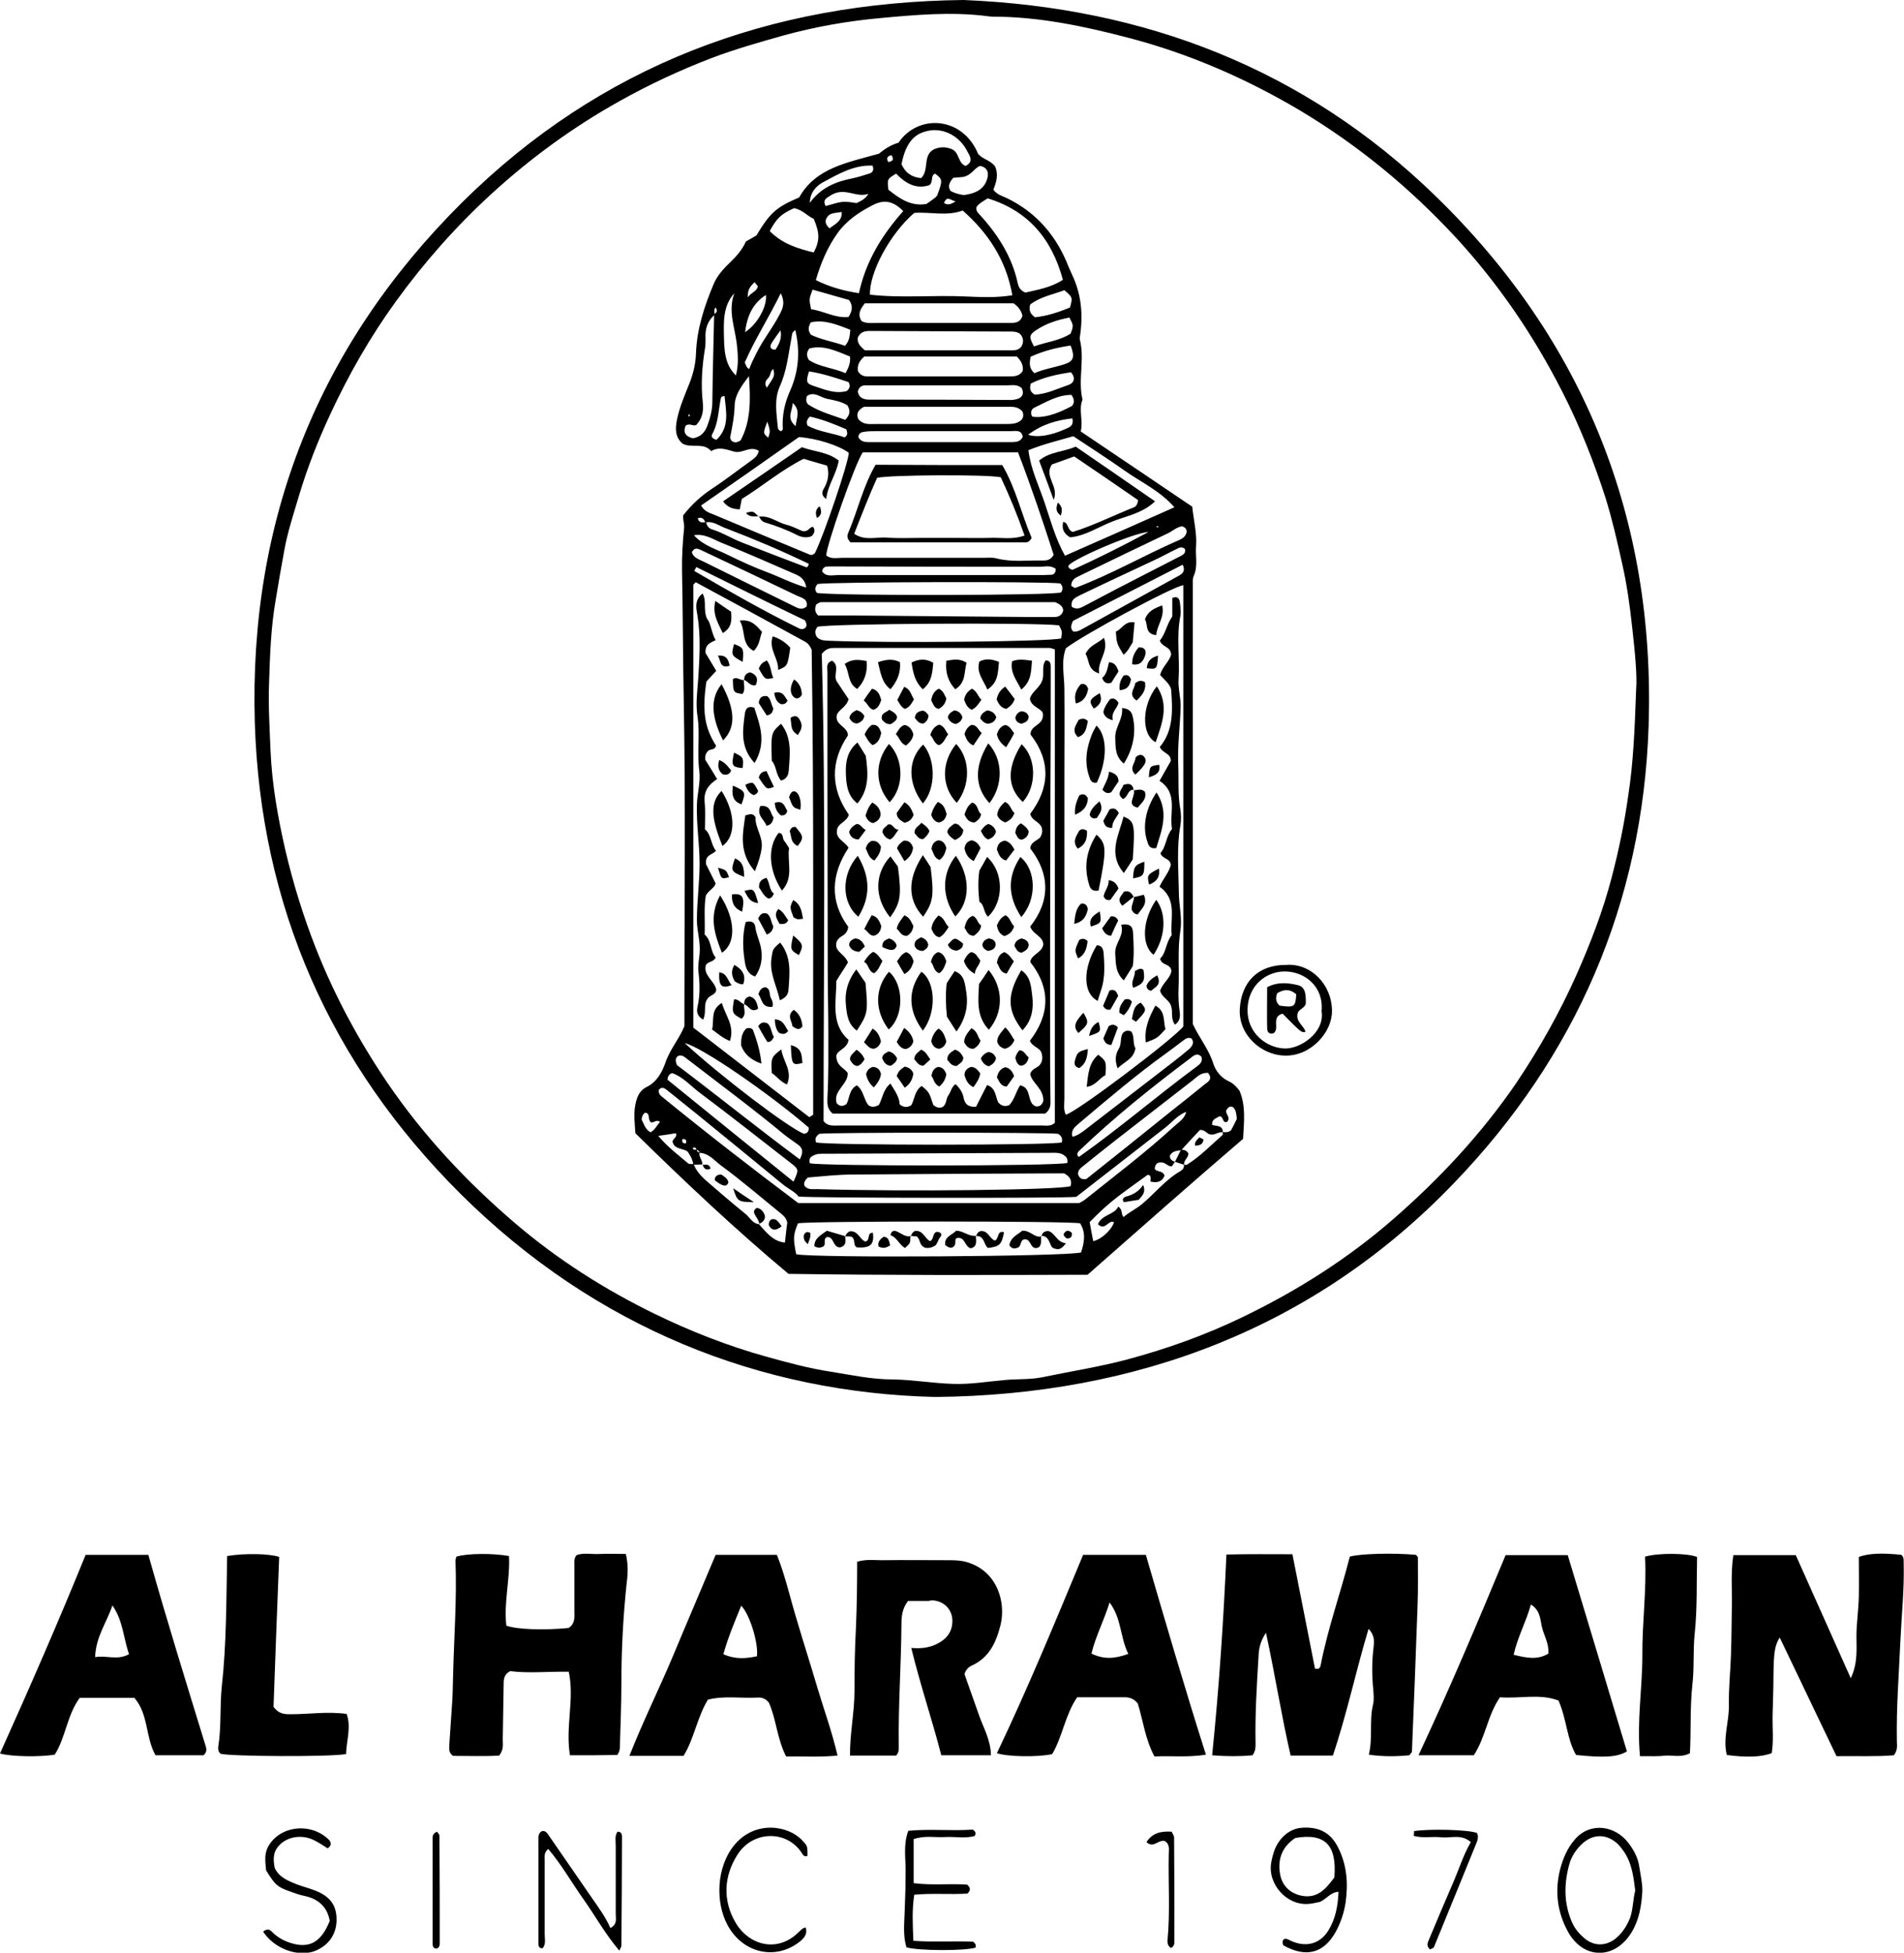 <svg xmlns="http://www.w3.org/2000/svg" xml:space="preserve" id="Laag_1" x="0" y="0" style="enable-background:new 0 0 640.4 656.7" version="1.1" viewBox="0 0 640.4 656.7"><g id="vy6bAm_00000033341519288920867090000010710289722980371330_"><g><path d="M314.5 469.8c-58.4-1.4-114-23-159.6-68.3-43.8-43.6-67.3-96.9-69.2-158.5-2-68 21.3-126.8 69.7-174.9C202 21.9 259 .7 324.1 0 385 2.5 438.7 23.1 482.7 65.8c50.2 48.7 74.1 108.8 71.8 178.5-2 59.2-24.3 110.8-65.4 153.5-46.6 48.6-106.6 71.4-174.6 72zm235.8-237.9c.4-4.5-.4-12.7-1.3-20.7-.8-7.4-1.8-14.8-3.5-22.1-1.6-7.3-3.3-14.6-5.5-21.7-3.9-12.1-8.6-24-14.4-35.4-9.7-19.1-21.6-36.6-36.1-52.3C474 63 456.6 48.7 437 37c-18.1-10.7-37.2-19-57.5-24.3-14.9-3.9-30.1-7.1-45.7-7.1-.7 0-1.3-.1-2-.2-12-1.5-24-.4-35.9.7-10.9 1-21.7 2.9-32.3 5.8-8.1 2.3-16.3 4.6-24.2 7.6-10.7 4.1-21 8.9-31 14.5-15.6 8.7-30 19.2-43.1 31.2-11.9 10.9-22.6 23-32.1 36.1-8.7 12-16 24.8-22.2 38.2-4.1 8.8-7.7 18-10.5 27.4-1.8 6.1-3.8 12.1-4.9 18.3-1 5.5-2 11.1-2.9 16.7-1.6 9.2-1.9 18.5-2.2 27.8-.3 7.6.2 15.3.5 22.9.5 11.4 2.5 22.5 5 33.4 2.6 11.1 6 22.1 10.2 32.8 6.3 16 14.4 31 24 45.2 12.2 17.9 26.8 33.5 43.2 47.5 14.2 12.1 29.9 22.1 46.7 30.3 12.1 5.9 24.6 10.8 37.5 14.4 7.2 2 14.5 4 21.8 5.1 6.9 1.1 13.7 2.6 20.8 2.6 6.8.1 13.5 1.3 20.4 1.5 5.9.2 11.6-.8 17.4-1.3 4.1-.4 8.3-.1 12.4-.9 9.6-2 19.3-3.5 28.7-6 13.4-3.6 26.3-8.2 38.7-14.2 18.3-8.8 35.4-19.6 50.8-33 15.6-13.6 29.7-28.7 41.4-45.8 7.8-11.6 14.6-23.7 20.3-36.5 4.7-10.6 8.9-21.5 11.8-32.7 2.4-9.1 4.3-18.4 5.6-27.8 1.6-10.4 2.1-21 2.6-35.3zM448.3 590.4h-14.2c-3.1-13.4-5.2-27-8.3-41.3-2 3-2.4 5.5-2.5 8-.6 9.8-1.2 19.6-1 29.4 0 1.2 0 2.3-1 3.8-4.3.4-8.8.4-13.6 0 2.3-22.6 3.8-44.8 4.8-67.5 7.5-.2 14.7-.1 22.2-.1 2.6 13.1 5.1 25.8 7.6 38.5h1.1c.1 0 .3-.1.4-.3.2-.3.4-.6.4-.9 2.4-12.4 6.7-24.3 9.8-36.5 3.4-1 14.8-1.3 22.2-.6.1.1.3.2.4.4.1.1.3.3.3.4 0 5.3.1 10.6-.1 16-.6 16.4-1.2 32.9-1.9 49.3 0 .3-.3.6-.9 1.3-4.2.4-8.7.5-13.6-.2 1.4-5.9.1-11.4 1.4-16.8.4-1.6.2-3.3.1-5-.5-4.8-.5-9.6.1-14.4.2-1.9.4-4-1.7-6.1-4.3 14.3-7.3 28.7-12 42.6zM617.7 590.6c-6.5-13.5-12.7-26.6-19.1-39.9-1.7 2.7-2 5-2.1 12.6 0 4.5-.2 9-.3 13.5-.1 4.3.4 8.6-.3 12.8-3.5 1.3-8.3 1.5-15.1.6-1.4-5.6.8-11.1.7-16.7-.1-5.6.5-11.3.7-16.9.2-5.5.2-11 .3-16.5.1-5.6-.4-11.2.5-17.1h21c6 13.4 12 26.9 18.5 41.4 2.4-5.2 1.9-9.7 1.9-14 0-4.5.7-8.9.8-13.4.1-4.5 0-9 0-13.4 3.3-1.2 7.8-1.4 14.3-.7 1.1.9.7 2.1.8 3.2.2 8.5-.7 16.9-1.1 25.4-.5 11.3-1.4 22.6-1.2 33.9 0 1.5.4 3-1 4.9-6 .5-12.4.2-19.3.3zM191.7 590.3c-1.6-9.6 1.6-18.9-.4-28.1-7.2-.1-13.6.6-19.7-.2-2.1 1.1-2.2 2.7-2.2 4.5l-.3 18.5c0 1.6.4 3.3-1.2 5.4-5 .3-10.4.1-15.5.1-1.5-1-1.3-2.3-1.3-3.4.3-4.9.7-9.9 1-14.8.2-3 .2-6 .3-9 .3-12.8 1.3-25.6.8-38.4 0-.5.2-1 .3-1.4 3.6-1.1 12.1-1.2 17.7-.2.4 7.8-1.8 15.6-.9 23.4 3.4 1.3 12.7 1.6 20.9.8 2-1.2 2.1-3.2 2-5.3v-16c0-1-.2-2 .7-3.2 2.4-.9 5.3-.2 8-.4 2.8-.1 5.6 0 8.6 0 .8 3.4.7 6.6.3 9.6-1.2 11.2-1.8 22.5-1.8 33.8 0 7-.3 14-.5 21 0 1 0 2-.9 3.2-4.9.1-10.1.1-15.9.1zM26.8 571c-4.3 5.9-4.7 13.3-8.4 19.1-5.1.8-14.4.7-18.4-.4 10-22.2 19.7-44.4 28.8-66.8h21.1c6.1 21.7 12.8 43.2 19.4 64.7.2.8.2 1.7-.8 2.7H52.3c-3.4-6-2.3-13.8-7.1-19.3H26.8zm11-31.1c-1.8 5.6-5.6 10.5-5.8 17.4 3.9-.7 7.4 1.2 11.4-1-1.9-5.4-2-11.3-5.6-16.4zM364.3 522.9h21.1c6.5 22.3 13 44.5 20.2 67.2-6.3 1-11.7.3-17.3.6-3.1-5.8-3.8-11.9-5.6-17.8-1.1-1.4-2.5-2.1-4.3-2.1h-16.1c-4.1 6-4.9 13.2-8.4 19.1-4.8 1.1-15.1.9-18.6-.3 10.4-21.8 19.6-44.1 29-66.7zm15.2 33.3c-2.8-5.6-2.2-11.8-6.3-17.3-2 6.4-4.7 11.4-6.1 17.2 4.1 2 7.8 1.8 12.4.1zM495.7 590.3h-18.6c10.5-22.4 19.9-44.7 29.3-67.3h20.9c6.7 22.1 13.3 44.1 19.9 66-3.2 1.9-7.4 2.2-17.1 1.2-3.1-5.3-3.1-11.9-5.9-18.3-6.2-2.4-12.9-.6-19.7-1.1-4.2 6.1-4.8 13.4-8.8 19.5zm13.4-33.8c4.4 1.1 8.1 1.8 11.7-.4.2-3.4-1.4-5.9-2.1-8.6-.7-2.7-.5-5.9-3.8-7.9-1.6 5.9-4.4 10.7-5.8 16.9zM240.7 522.9h20.6c2.9 7.2 4.5 14.8 6.8 22.2 2.2 7.5 4.6 14.9 6.8 22.4 2.2 7.4 4.9 14.7 6.8 22.9-6.3.6-11.8.2-17.3.3-3.1-6.1-3.3-12.6-5.8-18.1-1.1-1.4-2.4-1.8-3.8-1.7-5.6.3-11.3-.7-16.7.7-3.7 6.1-4.6 13.1-8.2 18.9h-18.2c4.6-11.7 10-22.5 14.7-33.7 4.7-11.3 9.5-22.4 14.3-33.9zm8.6 17.1c-2.2 5.4-4.4 10.6-6 16.3 4 1.8 7.6 1.5 11.3.7.5-4.7-2.5-14.2-5.3-17zM288.3 525.2c3.2-.9 5.7-.5 8.2-.5 7.7-.1 15.3 0 23 0 2 0 4 .1 5.9.7 10.2 3.1 13 13.7 11.1 21.2-1.5 5.9-3.9 11-9.8 13.6-1 .5-1.9 1.4-2.3 2.8 1.5 4.3 3.1 8.8 4.7 13.3 1.5 4.5 4.1 8.6 4.2 14h-16.7c-3-11.7-7-23.4-10.1-36.1 3.3.3 5.7-.1 7.9-1 3.2-1.4 5.6-3.6 5.9-7.3.4-4.2-2.5-7.5-6.7-7.7-.5 0-1 .2-1.5.2h-6.7c-2 2.7-2.2 5.2-2.2 8-.1 13.6-1.1 27.3-.9 40.9 0 1 .1 2-.9 3.1h-15.5c-.1-7.3 1.5-14.5 1.5-21.7 0-7.1.1-14.3.5-21.4.3-7.3.4-14.6.4-22.1zM76.4 523.3c6-1 14.3-.8 17.5.3-.7 17.1-1.3 34.1-1.9 50.4 1.9 2.6 4 2.5 5.9 2.5 6.1 0 12.2-1 18.7-.1 1.6 4.5-.1 9.1-.2 13.5-5.7 1-38.7.8-42.2-.1-.7-.6-.9-1.4-.8-2.3 1.1-6.7.5-13.6 1.2-20.3 1.6-14.4 1.5-29 1.8-43.9zM551.6 590.6c-1.1-11.8.8-22.8.8-33.9-.1-11.1 1.5-22.2.9-33.2 4.6-1.3 14.1-1.2 17.5.1-.2 8.6.1 17.3-.8 25.8-.6 5.8-.1 11.6-.8 17.4-.8 7.6-.4 15.3-.8 22.8-2.8 1.5-5.5.7-8 .8-2.7.3-5.4.2-8.8.2zM431.6 654.2c-.3-1-.3-1.6.3-2.1.9-.3 1.6.3 2.3.6 5 2.3 9.8 1.1 12.6-3.5 2.4-3.9 3.2-8.2 3.4-13-2.7.2-3.9 2.3-6.2 3.4-1.1.2-2.5.6-4 .7-7.4.5-13.8-6.9-12.4-14.1.2-1 .4-2 .7-2.9 1.4-4.8 5.1-8.2 9.3-8.6 5.8-.5 9.9 1.5 12.4 6.5 3 5.8 3.5 12.1 2.6 18.5-.5 3.4-1.6 6.8-3.3 9.9-4 7.3-10 8.9-17.7 4.6zm4.1-36.1c-4.3 2.8-6 6.9-5.2 11.9.6 3.9 3.1 6.6 7.1 7.5 5.6 1.2 8.5-2.5 11.2-6.1.9-10.9-3.1-15-13.1-13.3zM552.4 635.9c-.3 4.9-1 9.6-3.6 13.9-5.6 9.3-16.3 9.3-21.5-.3-3.5-6.5-4.4-13.4-2.6-20.7 1-3.8 2.4-7.2 5-10.2 5.2-6 13.6-4.7 18.1 1.3 1.8 2.4 3.2 5 3.6 8.1.4 2.6 1 5.2 1 7.9zm-2.4-.1c-.6-4.7-1.1-9.6-4.3-13.8-.5-.7-1-1.3-1.6-1.9-3.9-3.6-8.6-3.4-12.3.3-1.8 1.8-3.2 3.9-3.9 6.3-1.9 6.7-2 13.4.9 19.9 1 2.2 2.5 3.9 4.3 5.4 3.1 2.5 6.9 2.5 10.1.1 2.4-1.9 4-4.4 5.1-7.2 1-2.9.9-6 1.7-9.1zM325.4 636.8c-5.7.4-11.6-.2-17.9.4-.8 5.2-.5 10.1-.3 15.5 7 .5 13.8 0 20.1.3 1 .7 1 1.4.8 2-3.6 1.1-18.9 1.1-23.2-.1-1.3-4.1-.7-8.4-.6-12.6.2-4.5.3-8.9.3-13.4 0-4.2-.8-8.6.9-13.2 7.3-.7 14.6.1 21.7-.4.7.5 1.2.9.7 2.1-3.1 1-6.6.2-10 .4-3.4.2-6.9-.6-10.6.7v14.8c6 .8 12.1.1 18 .5 1.2 1.1 1.2 1.9.1 3zM208.3 656c-4.9-5.8-8.2-11.9-12.2-17.5-3.9-5.5-7.2-11.4-11.7-16.7-1.5 1.2-1.2 2.6-1.2 3.8v24.9c0 1.6.5 3.3-.7 4.7-1.3.1-1.4-.9-1.4-1.6v-35.4c0-.8.1-1.7 1-2.3 1-.4 1.7.2 2.3 1.1l14.7 21.3c2.2 3.2 4.6 6.4 6.2 10.1 2.4-1.3 1.8-3.1 1.8-4.7v-23c0-1.6-.4-3.3.6-4.7 1.4 0 1.5 1 1.5 1.7 0 12.1-.1 24.3-.2 36.4.1.5-.2.8-.7 1.9zM88.5 649.6c1.6-1.3 2.5-.5 3.3.4 1.6 1.5 3.5 2.6 5.6 3.3 6.5 2.2 10.6 0 13.5-7.3-.8-4.7-3.8-7.4-8.5-8.4-1.5-.3-2.9-.8-4.3-1.3-4.9-1.7-5.5-2.3-8.6-7.3-.2-2.4-.7-5.1.5-7.6 3.6-7.3 14.3-8.8 20.5-2.8.9.9 1.2 2-.3 3-1.4-.9-2.9-1.9-4.5-2.7-4.1-2.1-9.1-1.3-11.9 1.8-2.1 2.3-1.9 4.8-1.4 7.5 1.5 3.2 4.5 4.3 7.4 5.5 1.9.7 3.8 1.2 5.7 1.9 5.5 2 7.8 5.1 7.7 10.3-.1 4.8-2.9 8.7-7.8 10.4-5.6 1.8-13.3-1.1-16.9-6.7zM271 648.2c.6 2.1-.3 3.3-1.8 4.6-7.9 6.5-19.2 4.4-24.5-5.4-4.1-7.6-3.8-19.4 2.2-26.8 7-8.6 18.3-6.7 22.9-1.7 1.8 1.9 1.8 1.9 1.8 5.2-1 .5-1.5-.2-1.9-.9-5-7.8-16.5-7.7-21.7.6-4.4 6.9-5.2 15.2-.4 23.1 4.4 7.2 13.7 9.9 20.8 3.1.8-.7 1.4-1.6 2.6-1.8zM494.7 619.5c-3.2-2.8-6.6-1.3-9.8-1.6-3.1-.4-6.3.4-9.4-.5.1-.7.1-1.1.1-1.6 5.2-.8 18-.5 21.1.6.6.9.4 1.9.1 2.9-4.8 11.9-9.7 23.7-14.5 35.5-.1.3-.8.5-1.3.8-1.4-1.2-.8-2.3-.3-3.5 2.7-6.4 5.4-12.9 8.2-19.3 1.9-4.4 3.3-9 5.8-13.3zM147 616c.3.5.8.9.8 1.3.1 12.1.1 24.2.1 36.4 0 .6-.2 1.3-1 1.6-1.1.1-1.4-.8-1.4-1.6v-35.9c.1-.6.3-1.3 1.5-1.8zM391.7 619.1c-2.3-.4-3.7 2.6-6.1.4 2.1-3.2 5-3.7 8.5-3.5.3.8.8 1.3.8 1.9.1 11.8.1 23.6.1 35.3 0 .7-.2 1.3-1.1 1.9-1-.5-1.3-1.5-1.2-2.7.9-9.6.2-19.2.4-28.8 0-1.6.5-3.4-1.4-4.5z"/><path d="M365.8 428.7c-33.8.1-67.1.2-100.6-.3-17.7-14.8-34.5-30.6-51.5-47.3-.1-2.7-.7-6.1 0-9.6.5-2.6 1.4-4.8 3.9-6 3.4-1.7 5.1-5 6.2-8.1 1.5-4.5 4.6-7.9 6.4-12.3v-8c0-33.3.4-66.6-.2-100-.3-15-.3-29.9-.6-44.9-.1-4.9.2-9.8.7-14.7.1-1.5-.5-2.9-.3-4.2 2.8-3.6 6-6.5 9.6-8.9 4.6-3 8.9-6.4 13.4-9.6 1.1-.8 2.1-1.6 2.4-3.2-2.9-1.8-5.5 1-8.2.3-2.6-.7-5.1-1.8-7.8-.2-2.7-3.1-6.5-.8-9.6-2.5-2.6-2.2-2.5-5.1-1.9-8.1.9-4.3 2.6-8.2 4.2-12.2 1.3-3.3 2.1-6.7 2.2-10.2.3-8.1 2.8-15.7 5.9-23.1 1.2-2.9 3.4-5.3 5.7-7.5 2.1-2 3.9-4.1 5.2-6.9 1.2-.7 2.5-1.4 3.5-2 4.6-7.6 6.6-9.5 14.4-12.8 5.5-9.9 16.1-11.7 26.8-14.7 1.7-1.4 4-3 6.6-3.7 6.6-9.8 21.6-8.9 26.8 3.8 1.6 1.8 4.2 2.1 5.7 4.2 1.2 2.7.4 5.4-.6 7.8 1.3 1.7 3 2.1 4.5 2.8 10.1 4.9 16.8 12.8 20.8 23.1l1.2 2.7c3.1 6.5 3.7 13.3 2.7 20.3-.1.5-.2 1-.1 1.5 1.7 6.7-.7 13.5.9 20.2-1.4 3.4.3 6.9-.6 10.7 12.6 8.5 25.1 16.9 37.5 25.3.5 4.6 1.6 9 1.3 13.2-.3 3.3.7 6.8-.8 10.1-.4.8-.3 2-.3 3v147.7c2.2 4.7 5.4 8.5 6.9 13.3.7 2.3 2.5 4.7 5.1 5.9 1.6.7 2.7 1.9 3.7 3.2 2.2 5.2 1.5 10.5 1.2 16.2-17.5 15-34.8 30.3-52.3 45.7zm-131.5-42.1c.1.6.4.9 1 1-.4 1.5 1.1 2.6.9 4.1l.1-.1c-1 0-2 .1-3.1.1-.2-1.7-1-3.1-1.9-4.4-1.6-1.2-4.2-.7-5-3-.5-1.3 1.7-1.6 1-3.2-1.8.3-3.6.6-5.9.9 3.1 3.7 6.7 6.4 10 9.2.4.4 1.3.2 1.9.3.8 2.1 2.2 3.7 3.8 5.2 4.5 3.9 9 7.8 13.6 11.5 1.5 1.2 2.4 3.3 4.6 3.5l-.1-.1c3.9 4.6 5.7 5.9 8.8 6.3.3-2.4.5-4.9.8-6.7-.4-1.6-1.1-2.2-1.9-2.9-6.8-5.5-13.5-11.3-20.6-16.5-2.1-1.6-4-4-7-4.1-.1-.6-.5-.9-1-1-.2-.6-.5-1.1-1.3-.6.2.8.8.5 1.3.5zm177-5.8c-1.5-.3-2.7 1.1-4.3.7-1.1-.2-1.7-1.6-3.4-1.5-2 2.1-4.1 4.4-6.3 6.8-1.5.2-3 .3-3.8 1.8-.1 1.3.7 1.8 1.7 2.1-.4.5-.7 1.1-1 1.5-1.7.3-2.1-1.9-4.8-1.1 0 0-1 .5-1 2 .7 1.2 2.7.4 3.3 2.3-.7 1.4-1.6 2.6-4.6 2-.5 0 .6-2.3-1.1-2.3-3.3 2.4-6.7 4.8-10 7.3-3.4 2.6-6.5 5.5-9.5 8.6.4 2.3.8 4.4 1.2 6.4 2.8-.6 6.2-3.8 7-6.4-1.9-.9-3 3.1-5.4.7 1.3-3.3 5.5-3.1 6.8-5.9 1.6.9.8 2.4 1.8 3.5 1.8-1.6 4-2.6 6-4.2 4.5-3.7 8.1-8.4 13.2-11.3.8-.5 1.2-1.1 1.1-2.1.3 0 .7.1 1 0 4.5-2.8 8.1-6.6 12-10 .2-.1 0-.6.1-1 .8.1 1.6.2 2.7-.5.6-1.1 1.4-2.6 2-3.9-.2-1.7-.2-3.2-1.5-4.1-1-.2-1.4.2-2 1.1-.6 1.2 1.7 2.5.2 4-1.7.5-1-1.9-2.6-1.9-.8.7-2.6.8-2.4 2.9 1.4.5 3.6 0 3.6 2.5zm-174-205.1c-.5-1-1.1-2-2.6-1.4.4 1.8 1.7 1.3 2.8 1.3.2 1.3 1 2.2 2.2 2.5 3.5 1.1 6.6 3.1 10 4.4 7.1 2.8 14.2 5.5 21.3 8.2.4.2.9-.1 1-1.1-8.9-4.3-18.1-8.2-27.5-11.8-2.5-.8-4.5-2.7-7.2-2.1zm3.1-69.9c-2.4 2.1-3.3 4.8-3.1 8 0 1.2 0 2.3-.2 3.5-1 6.1-1.4 12.2-.7 18.3.3 2.8-.3 5.3-2.2 7.3-1.1.6-2.3-.8-3.6.3-1 2.5.3 3.7 2.5 4.2 2.7-.5 4-2.1 4.8-4.2 1-2.7 1.7-5.3 1.7-8.2.1-9.8.4-19.5.6-29.3.9-.6 1.3-1.3.4-2.3-.5.8-.3 1.6-.2 2.4zm158.9 268c-3.1 1-5.1 3.7-7.6 5.6-9.8 7.6-19.7 15.3-29.7 23.1-4.7.5-89.2.4-93.4-.1-1.3-1.7-3.5-2.6-5.3-4.1-9.6-7.9-19.3-15.8-29-23.7-3.2-2.6-6.5-5.2-9.7-7.8-.9-.7-1.9-1.6-3-.3-.2 1 .3 1.7.9 2.2 15.2 12.4 30.7 24.4 46 35.9H363c.7-.4 1.5-.8 2.1-1.3 10-8 20.2-15.7 29.7-24.4 1.6-1.5 3.8-2.7 4.2-5.2l.4-.2c.2 0 0 .1-.1.3zm-44.5 3.8V218.4c-.9-.3-1.4-.5-1.9-.5H281c-1.5 0-3 0-4.6 2 1.4 51.9.6 104.5.6 157.1 1.4 1.9 3.5 1.5 5.4 1.5h67.9c1.5 0 3.1.4 4.5-.9zm-82.6-1.9c.4-.3.9-.5 1.3-.8-.1-52.2.3-104.5-.5-156.4-.6-1.4-1.4-2.3-2.4-2.8-12.2-6.7-24.4-13.3-36.6-19.9-.4.5-.8.7-.8.9v148.9c12.8 9.9 25.9 20 39 30.1zM398 345.2V196.8c-3.9.6-33.8 16.8-39.5 21.2-1.7 4.6-.5 9.2-.5 13.8.1 9.8 0 19.6 0 29.4v108.3c0 1.8-.4 3.7.5 5.4 4.2-1.3 36.3-25.6 39.5-29.7zM307.5 71.6c-8.1 7-15.1 19.9-14.9 27.5 10.6 1.2 21.4.1 32.1.6 5.1.2 10.2.5 15.8-.4-2.1-11.9-8.1-20.9-16.7-28.5-5.4 2-10.8.4-16.3.8zm34.9 80.5h-52.2c-2.5 3.5-12.2 31.1-12.3 34.7 1.6 1.3 3.5.8 5.3.8h47.5c1.5 0 3.1-.2 4.5.2 5.1 1.3 10.3.6 15.4.7 1.3 0 2.7 0 3.8-1.9-3.6-11.2-7.5-22.8-12-34.5zM235.8 170c1.2 2.1 2.9 2.5 4.4 3.1 10.7 4.5 21.4 9 32.1 13.4.7.3 1.3 0 1.8-.5 3.2-6.5 11.1-29.9 11.4-33.7-3.3-2.5-10.8-4.9-16.8-5.3-10.9 7.7-21.8 15.3-32.9 23zm32 251.8c5.6 1.3 90.6.8 95.8-.6 1.1-3.3 1.7-6.6-.3-9.8-4.2-.8-90.8-.8-94.9 0-1.6 3.9-1.7 5-.6 10.4zM395 170.6c-4.9-5.6-11.2-8.4-16.7-12.3-5.5-3.9-11.3-7.6-17.3-11.6-4.8 1.4-9.9 2.6-15.1 4.7.8 6.5 3.6 12.1 5.5 17.8 2 5.9 3.6 12 6.8 17.7 12.3-5.4 24.2-10.7 36.8-16.3zm-120.2 43.7c1.2 1.2 2.8 1.1 4.3 1.2 20.4.8 74 .3 77.8-.8.4-2.3.4-2.3-.7-4.4-8.1-1-77.7-.6-81.2.5-1 1.1-1 2.3-.2 3.5zm29-143.3c-3.4-3.5-6.5-3.9-10.1-2.1-4.7 2.4-8.9 5.2-12 9.5-3.4 4.8-5.6 10-7.3 15.8 4.6 2.3 9.3 3.6 14.5 4.4 2.3-10.7 7.7-19.5 14.9-27.6zm-33.2 327.8c1.1 1.4 2.7 1.1 4.1 1.1 30.1.9 81.7.3 85.4-1 .5-1.8-.1-3.2-2.2-4.3h-3.1c-22.7.1-45.3.2-68 .4-5.1 0-10.2.6-15.1 1-.9.9-1.5 1.7-1.1 2.8zm57.8-329.1c-.2 1.4.7 2 1.3 2.7 6 6.6 10.7 14 12.6 22.8.3 1.4.9 2.5 2.6 3.2 4.1-1 8.4-1.6 12.6-4.3-3.7-13.7-11.6-23.2-25.3-27.4-1.5 1-3 1.7-3.8 3zm-39.8 55.2c1.2 1.9 2.8 1.7 4.2 1.7h46.4c1.8 0 3.7 0 4.8-1.9.2-1.8-.4-3.2-2-4.8h-51.3c-1.6 1.4-2.5 2.9-2.1 5zm52.3-22.9h-50c-1.5 1.9-2.6 3.6-1.1 6 1.7.9 3.6.6 5.4.6H339c2 0 4.1.2 4.9-2.4-.4-1.7-1.3-3-3-4.2zm-65.7 105h12.3c19.6.2 39.2.3 58.8.5h8.4c1.4 0 2.6-.7 2.9-2.2-.1-1.1-.6-1.9-2.7-2.8h-78.2c-.3 0-.7 0-1 .1-.4.2-.9.5-1.2.7-.5 1.4-.5 2.6.7 3.7zM359 391.1c.2-1.4-.3-2-1-2.5-1.4-1.1-3.1-.9-4.8-.9l-75.5.3c-1.3 0-2.7-.1-3.9.5-1.2.5-1.9 1.3-1.4 2.7 3.6 1 82.3 1 86.6-.1zm-68.1-273.3h49.8c1 0 2-.2 2.8-1.2.9-1.5.8-3-.4-4.3-1.2-.9-2.6-.8-3.9-.8-15.6-.1-31.2-.1-46.8-.2-1.9 0-3.2.6-3.9 2.3-.2 1.7.7 2.8 2.4 4.2zm65.7 78.4c-5.3-.7-78-.5-81.6.2-.9 1-1.1 2-.2 3 6 1 80.9.9 82.1-.2.7-1 .6-2.1-.3-3zm-82.1 188c3.8 1 78.6 1 82.6 0 .4-1.3-.1-2.2-1.2-2.9-4.5-.5-76.3-.5-80.3 0-1 .7-1.7 1.5-1.1 2.9zm16.1-247.4c-2.3 1.2-2.7 2.7-1.8 4.3 1.7 1.8 3.6 1.5 5.4 1.5h43.9c1.2 0 2.4 0 3.5-.3 2-.6 3.1-1.9 2.3-3.9-1.2-1.4-2.7-1.6-4.2-1.6h-49.1zm-2.1-5.1c.4 2 1.8 2.7 3.9 2.7 15.3 0 30.5 0 45.8.1 1.2 0 2.4.1 3.5-.2 1.9-.4 2.9-1.6 2-3.7-1.5-1.5-3.4-1-5.2-1h-46.8c-1.5-.1-2.7.2-3.2 2.1zm66.6 59.6c-1.8-1.3-3.7-.7-5.4-.7-22.5 0-44.9 0-67.4-.1h-3.5c-1 0-2 .1-2.3 1.6 1.3 2 3.4 1.3 5.3 1.3h67.4c1.3 0 2.7 0 4-.1.9.1 1.9-.3 1.9-2zM344 146.9c-.4-2.5-2.5-1.9-4.2-1.9h-45c-1.3 0-2.7 0-4 .2-1 .1-2 .4-2.1 1.8.8 1.6 2.3 1.7 3.8 1.7h48c1.3-.1 2.7-.1 3.5-1.8zm62.3 213.9c-2.4-.1-3.6 1.3-5 2.4-8.7 6.7-17.3 13.5-26 20.2-3.8 3-7.6 6-11.3 9-.8.6-1.5 1.4-1.4 2.5.4 1.3 1.3 1.9 2.8 1.6 9.1-7.2 18.3-14.6 27.5-22 4.2-3.3 8.3-6.6 12.5-10 1.2-.8 2.5-1.8.9-3.7zm-139.4 36.6c1.8-4 1.8-4.1-.7-6.1-10.2-7.9-20.4-16-30.7-23.7-3.1-2.3-5.8-5.5-9.4-6.7-1 .3-1.4.8-1.6 2.2 13.8 11.2 27.9 22.6 42.4 34.3zm2.1-7.5c1.5-2.8.7-4.1-.8-5.1-1.5-1.1-3-2.1-4.4-3.2-10.6-8.8-21.7-17-32.6-25.4-.9-.7-1.8-1.6-3.1-1.1-1 .7-1 1.6-.4 3.1 13.4 10.1 26.9 21 41.3 31.7zm51-339.8c2.8 1.1 2.1 4.8 4.8 5.7 2.8-1.5 1.4-3.3.5-5-2.5-4.9-7.6-7.7-12.6-6.9-6.4 1-8.3 5.8-9.5 11.3 1.3 2.9 3.4 4.4 6.6 4.7 3-2.7.1-8.5 5.2-10 1.5-.5 3.2-.5 5 .2zm80.7 299.1c-1.4-.5-2.2.4-3.1 1-1.7 1.3-3.4 2.6-5.2 3.9-10.3 7.4-19.9 15.6-29.5 23.7-1.4 1.2-2.8 2.3-2.2 4.5 1.7-.4 2.9-1.3 4.1-2.2 9.7-7.5 19.5-15 29.2-22.5 2.1-1.6 4.2-3.3 6.2-5 .9-1 1.6-2.1.5-3.4zm-38.1 39.7c.1 0 .3.2.4.1 13.6-9.6 26.2-20.5 39.5-30.3 1.1-.8 2.1-1.7 1.6-3.3-1.5-1.6-2.7-.3-3.9.6-12.9 9.7-25.4 19.7-37.1 30.9-.5.5-1.1 1.1-.5 2zM267.1 70c-4.4 2-5.8 3.3-8.2 7.7 4.1 4.2 9.3 5.9 14.8 7.2 2.1-4.1 2-6.5 0-11.3-2.1-.9-3.7-3-6.6-3.6zm-36.8 280.8c12.4 11.4 34.8 28.4 40.1 30.5 1.2-.2 1.7-.8 1.6-2.1-12.7-11-35.9-27.1-41.7-28.4zm130-153.8c.5.3 1.1.8 1.4.7 12-4.5 23-10.9 34.7-16 1.2-.5 2.4-1.2 2.7-2.7.1-.9-.3-1.6-1.5-2-1.8.2-3.3 1.7-5.1 2.5-9.7 4.6-19.4 9.3-29.1 14-1.3.7-3 1.1-3.1 3.5zm.7 15.4c1.5.2 2.7-.7 4-1.4l8.7-4.8c7.7-4.2 15.3-8.5 23-12.7 1.2-.7 2-1.6 1.1-3.6-12.6 6.5-25.1 12.8-36.9 18.9-.8 1.7-.9 2.6.1 3.6zm-89.7-8.4c.6-2.5-1.7-3-3.1-3.6-10.8-5.2-21.6-10.3-32.4-15.4-1.1-.5-2.2-1-3.1.7.5 1.9 2.4 2.4 4 3.2 10.1 5 20.2 10 30.4 15 1.2.6 2.6 1.4 4.2.1zm89.2.1c1.7 1 2.8.4 4-.2 3.7-1.9 7.3-3.9 11-5.8 6.9-3.6 13.9-7.1 20.8-10.7 1.1-.6 2.6-1 2.3-2.7-1-1-1.9-.6-2.8-.1-2.5 1.2-5 2.6-7.6 3.8-8.3 3.9-16.5 7.7-24.8 11.7-1.4.8-3.4 1.3-2.9 4zM233.4 180c3.1 3.5 7.6 4.7 11.6 6.7 4.3 2.1 8.6 4.1 13.2 5.8 4.2 1.6 8.2 3.7 13 5.1-.4-2.6-1.9-3.7-3.5-4.4-8.3-3.6-16.6-7.3-25.1-10.7-2.9-1.2-5.6-3.1-9.2-2.5zm.8 10.7c-.2.4-.5.9-.7 1.3 11.5 6.7 23 13.3 35 19.2.7.4 1.6.6 2.4-.1.6-.7.4-1.5-.2-2.5-12.1-5.8-24.3-11.9-36.5-17.9zm67.2-132.3c-3 1.8-3 1.8-2.6 5.4 3.7 2.9 7.5 5.7 12.8 4.8 1-.7 2-1.4 2.9-2.1.3-.2.4-.5.7-.7 1.9-5.2 1.9-5.5-.7-7.4-1.7.7-.4 2.9-2 3.9-4.4 1.4-7.9-.6-11.1-3.9zM267.5 111c-1.2.8-1.1 1.5-1.2 2.1-1.1 5.7-1.6 11.5-4 16.8-2 4.5-1.1 9.1-.7 13.7 0 .6.4 1.3 1.2 1.4.2-.2.5-.5.5-.7-.3-4.6.6-8.8 2.5-13 2.8-6.4 3.4-13 1.7-20.3zm5.3-7c4.4.6 8.2 3.1 12.6 2.6 1.1-1.8 1.7-3.5.2-5.7-3.9-1.1-8.1-2.3-12.3-3.5-1.2 3.2-1.2 3.2-.5 6.6zm-20.9 22.5c-2.6 3.4-4.7 6.3-4.8 9.8-.1 3.7-.8 7.2-1.5 10.7-.1.4.3.9.4 1.2 1 .8 1.9.7 3.1-.1 3.4-6.3 3.4-13.5 2.8-21.6zm96-1c3.2-1.4 6.7-1.9 10.1-3 3.1-1 3.6-2.4 2.1-6.3-4.7.7-9.2 1.8-13.5 3.8-.3 2-.6 3.8 1.3 5.5zM247 98.6c-3.9 4.3-3.6 9.7-3.5 14.9.1 6.9 1.2 9.8 4 12.8 1-3.7.7-7.2.3-10.8-.7-5.6-3-11.1-.8-16.9zm99.5 3.8c-.5 1.8-.1 3.1 1.6 4.3 4-.4 8-1.7 11.8-3.3.9-3.4.9-3.4-1.9-5.8-3.7 1.4-7.9 2.1-11.5 4.8zm13.2 4.4c-4.2.8-7.9 2-11.3 4.3-2.3 1.5-2.3 2.4-.6 5.4 4.1-1.5 8.6-1.9 12.3-4.3 1-2.7 1-2.7-.4-5.4zm-73.8 13.1c-4.5-1.8-8.9-4-13.7-2.7-1 1.4-1 2.5-.1 3.9 3.5 2.3 8.1 2.6 12.3 4.4 1-1.8 1.7-3.4 1.5-5.6zm34.7-60.1c-1.3 1.6-1.9 2.8-.9 4.4 1.4.8 3 1.2 4.5 1.4 3.7-.5 6.9-1.8 7.9-5.7.5-1.9 0-3.6-2.4-4.1-2 .6-2.7 3-5.7 3.7-.3 0-1.8.2-3.4.3zm-36.4 56.5c1.5-1.6 1.6-3.3 1.8-5.4-4.4-1.7-8.6-3.5-13.3-2.5-.8 1.5-1.1 2.7.1 4.2 3.5 1.7 7.6 2.3 11.4 3.7zm.8 20c-2-1.3-4.5-1.7-6.9-2.2-2.2-.5-4.4-2.6-6.7-.9-.5 1.5-.1 2.5.7 3 3.8 2.4 8.1 3.5 12.2 5 1.5-1.6 1.9-3 .7-4.9zm-22.4-37.7c-4.1 8.4-8.7 15.5-12.1 23.3.4.9.5 1.7 1.5 2.2.6-1.7 1.4-3.3 2.2-4.9 2.3-4.8 5.7-8.9 8.1-13.6 1.1-2.1 1.8-4 .3-7zm97.6 26.6c-4.7.7-9.4 1.7-13.5 3.8-.5 1.8-.2 2.8 1.3 3.7 3.9-.1 7.7-2 11.5-3.3 1.7-.6 2.4-2.3.7-4.2zm.2 7.6c-4.7 0-8.5 2.4-12.5 4.3-1 .5-1.5 1.7-.7 3 3.3.6 7.9-.6 13.4-3.6.7-1 .9-2-.2-3.7zm-88.3-7.9c-1 3.3-1 4 1.3 4.8 3.7 1.2 7.4 2.9 11.4 1.8.9-.8 1.4-1.6.6-3-4.2-1.4-8.7-2.9-13.3-3.6zm.3-56.7c3.6-5 8.6-7.1 14.2-8.2 1.9-.4 3.8-1 5.7-1.6 1-.3 1.8-.9 1.2-2.7-6.2-.3-11.5 2.8-16.7 5.6-2.4 1.3-4.4 3.6-4.4 6.9zm88.4 123.4c8.6-3.9 16.8-8 25.5-12.7-5.3.3-26.8 9.7-27 11.5.1.7.7 1.1 1.5 1.2zm-15-45.4c3.1 1.1 7.9.2 12.5-1.9 1.3-.6 2.9-.9 2.4-3.6-5.1.6-9.9 1.8-14.9 5.5zm-61.1-1.8c-4.1-1.8-8.2-3.4-12.3-4.3-1.2 1.2-1.2 2-.8 3 3.9 2.2 8.5 2.5 12.5 4 1-.7 1-1.3.6-2.7zm-7-75.1c5.8-1.7 5.8-1.7 10.4-1 1.4-.7 2.9-1.3 4-3.1-2.8.9-5.2-.3-7.8-.6-1.9-.2-3.6.2-5.2 1.3-1.1.7-2.5 1.3-1.4 3.4zm-34 63.9c-1.1 0-1.2.5-1.3 1-.8 4-.8 8.2-2.9 11.9-.4.8.2 1.5 1.5 1.8 4.5-4.3 3.2-9.5 2.7-14.7zm6.9-21.5c4.1-2.6 7.5-8.7 7-12.5-4.5 2.9-6.3 7.1-7 12.5zM279 76.8c1.9-1.5 4.3-2.4 4.1-5.5-3.4.4-4.2.6-5 1.9-.6 1-.7 2.1.9 3.6zm-60.1 300.6c-1.2-1 0-3.1-2-3.2-.7.6-1 1.3-1.1 2.3.8 1.5 1.2 3.3 3 4.3 1.5-.8 2.1-2.3 3.2-3.5-1.3-1-2.1.5-3.1.1zm43.6-266.3c-1.1 1.6-2.2 3-3.1 4.5-.5.9-.4 2 1.4 2 1.3-1.9 2.3-4 1.7-6.5zm5.1 32.2c.4-3.1 1.7-5.3-1-7.8 0 2.8-2.3 5 1 7.8zm-9.5-1.5c-1.5 3.9-1.5 3.9.3 5.4.7-2.2.7-2.2-.3-5.4zm-.2-11.4c2.7-4 2.7-4 2.2-6.3-1.1.7-.8 2-1.6 2.9-.8.8-1.6 1.8-.6 3.4zm-4.1-35.5c-1.5 1.4-2.4 2.6-2.3 5.1 1.3-1.8 3-1.9 3.4-3.7-.2-.3-.5-.6-1.1-1.4zm67.6-27.2c-1.9-.4-2.9-2-3.9.6 1 .5 1.9.8 3.9-.6zm-21.6-15.5c-1.4.3-1.8 1.1-1 2.3 1.7-.3 1.9-1.1 1-2.3zm-69.1 332.3c.3-1.2-.1-1.5-1.2-1.4-.2 1.1.2 1.5 1.2 1.4zm158.2-207.4c.2.3.5.3.8.1-.3-.3-.5-.3-.8-.1zm-157.1-37.8c-.3.2-.3.5-.1.8.4-.2.4-.5.1-.8zM432.7 324.5c8.1-.6 15.3 6.5 15.3 15.5.1 7-7 15.3-16 15-7.7-.2-15.5-6.9-15-15.7.5-9.1 6.2-14.9 15.7-14.8zm11.8 15.6c.8-8.4-5.7-13.3-12.2-13.4-6.1-.1-12.5 4.4-12.7 12.7-.2 7.9 6.2 12.9 12.3 13.2 5.5.3 13.8-5.5 12.6-12.5z"/><path d="M328.3 372.2c1.2-2.4 2.4-4.8 3.7-7.3 3.1 1 2.8 4.2 3.8 5.9 1.2 1.3 2.3 1.3 3.6.9 1.8-1.8 2.3-4.6 3.7-6.7 4.2.8 2 6 5.4 7.1 1.5.1 2.1-.9 2.4-1.8.2-4.2-3.8-6-4.4-9.1.6-2 2.6-2 3.4-3.3.8-1.2.8-2.5.4-3.8-.6-1.9-3.1-2-3.9-4.1 6.6-8.6 7.2-17.5.1-26.5.4-2.6 3.9-3 4.4-5.8 0-2.9-3.4-3.3-4.4-6.1 6.9-8.7 6.6-17.8 0-26.3.2-1.4.9-1.9 1.6-2.4.7-.4 1.3-.9 1.7-1.2.9-1.4.8-2.5.6-3.3-.8-2.2-3.3-2.3-3.9-4.7 6.6-8.7 7-17.8.1-26.7 0-3.3 4.4-2.9 4.2-6.8-.1-2-3.9-2.2-4.4-5.2.5-2.2 3-3.5 4-5.8 1.1-2.3-.3-5 1.3-7.1 1.6 0 1.7 1.1 1.7 2.1 0 14.3 0 28.6-.1 43 0 15.7-.1 31.3-.1 47v44c0 3.7.1 7.3.1 11 0 1.8.4 3.7-1.8 5.3h-71.4c-1.9-1.4-1.9-3.4-1.8-5.4.4-7.3.3-14.6.3-21.9 0-7-.2-14-.2-20.9 0-20.6-.1-41.3-.1-61.9V226c0-1.4-.6-3.1 1.6-3.8 2.7 1.8.3 4.8 1.5 6.9 1.4 2.1 2.7 4.1 4 6-.6 2.6-3.1 3.4-3.9 5.2-.9 3.6 3.6 3.9 3.7 7-6 8.9-5.8 18 .3 26.7-.7 2.5-3.8 2.8-4 5.3-.4 2.9 2.6 3.6 3.9 5.8-5.8 8.8-6.5 17.9-.1 26.6-.2 1.8-1.2 2.6-2.4 3.3-1.2.8-1.9 1.8-1.6 3.5.6 2 3.1 2.8 3.9 5.2-1.2 2-2.6 4-3.9 6.2 0 7-2 14.5 4.1 19.8-.4 3.2-4.3 3.5-4.1 5.7.2 3.2 2.6 3.7 3.8 5.4.3 3.9-5 5.9-3.7 10.2 1 1.1 2 1.2 3.3.3 1.1-1.9.8-4.9 3.5-6.3 2.2 1.6 2.3 4.6 3.8 6.6 1 .8 2.1.8 3.6 0 1.2-2.1 1.4-5.2 3.9-7.2 1.4 2.3 3 4.5 3.1 7 1.4 1.1 2.5 1.1 3.9.3 1.1-1.9 1.1-4.9 3.5-6.5 2.5 2.1 2.5 2.1 3.9 6.4 1 .8 2 1.2 3.1.7 1.5-1 1.1-2.8 2-4 .9-1.2 1-2.8 2.4-3.7 1.5 1.4 2.5 3 2.8 5 .4 1.6 1.4 2.8 4.1 2.6z"/><path d="M321.5 287.8c5 7.1 4.8 15.6-.2 20.4-4.6-6.7-4.6-14.4.2-20.4zM288.5 287.8c4.2 7.1 4.4 13.7.2 20.5-5.7-4.7-5.8-14.2-.2-20.5zM299.4 308.5c-5.4-6.6-5.3-14.7.1-20.5.9 1.2 1.7 2.4 2.5 3.4 1.3 9.9.9 12.2-2.6 17.1zM288.4 270.2c-3.5-2.6-3.8-6.7-3.9-10.3-.1-3.5.4-7.3 3.9-10.2 1.1 1.7 2 3.2 2.8 4.5.8 5.8 1.2 11.2-2.8 16zM299.2 269.8c-5-5.9-5-13.7-.2-19.6 5 5 5.2 14.5.2 19.6zM332.4 250c5 5.4 5.1 14 .4 20.1-5-5.4-5.2-12.3-.4-20.1zM298.9 346.2c-4.8-6.3-4.7-13.9.1-19.4 5.1 4.3 5.1 15-.1 19.4zM343.5 308.4c-4.6-7-4.7-13.6-.3-20.2 5.4 4.4 5.6 14.3.3 20.2zM332.3 308.3c-1.6-1.6-1.2-4.2-2.9-5-.4-3.9-.5-7.1 0-10.5.9-1.5 1.7-3 2.6-4.6 5.6 5 5.8 14.9.3 20.1zM332.5 326.2c5.1 6.1 5 14.3.1 20.1-4.3-4.5-3.6-9.9-3.3-15.4 1-1.4 2-2.8 3.2-4.7zM343.9 346.5c-5.2-6.7-5.3-11.9-.4-20.2 3.2 2.1 3.3 5.6 3.7 8.7.5 4.2-.1 8.2-3.3 11.5zM343.6 250.3c5 4.5 5.2 14.1.4 19.4-5.3-4.9-5.4-11.5-.4-19.4zM321.6 250.2c4.8 5 4.9 13.8.2 19.8-5.2-5.4-5.3-13.6-.2-19.8zM288 326c1.4 2 2.3 3.4 3.1 4.5.9 9.9.8 10.4-2.9 16.1-3.1-2.2-3.4-5.6-3.7-8.8-.4-3.9.5-7.8 3.5-11.8zM310.4 287.6c1.1 1.6 1.9 2.9 2.6 4 1.2 9.7.9 11.7-2.5 16.7-5.2-5.6-5.4-12.6-.1-20.7zM321.7 346.9c-1.4-2.1-2.3-3.6-3.2-5-.4-3.8-.5-7.4-.1-11.2.8-1.3 1.7-2.6 2.7-4.1 3.5 1.3 3.4 4.4 3.9 7 .7 4.5-.1 8.9-3.3 13.3zM310.4 346.6c-5-6.7-5.1-13.6-.5-19.8 4.8 3.3 5.2 13.7.5 19.8zM310.5 250.4c4.3 5.1 4.3 14.8-.1 19.8-5.2-6.9-5.1-14.8.1-19.8zM310.4 231.8c-2.7-2.5-3.3-5.6-3.8-9 2.5-1.2 4.8-1.4 7.3.1-.3 3.3-.5 6.5-3.5 8.9zM284.1 223.3c2.7-1.9 4.9-1.4 7.4-1 .3 3.7-.6 6.8-3.2 9.4-3.3-2-2.5-5.6-4.2-8.4zM295.3 222.7c2.9-1 5.1-1.2 7.4 0 .3 3.5-.9 6.4-3.2 9.1-3-2.3-3.3-5.6-4.2-9.1zM332.1 231.9c-1.4-3.3-3.8-5.7-2.7-9.4 2-1.1 4.2-.9 6.6.1-.4 3.4-.1 6.8-3.9 9.3zM340.4 222.4c2.2-.9 4.3-.5 6.7-.2-.3 3.6-.2 7-3.6 9.7-1.6-3.2-3.8-5.7-3.1-9.5zM318.3 222.2c2.5-.4 4.6-.8 6.8.7-.9 3-.1 6.6-3.8 8.9-2.4-2.6-3.4-5.6-3-9.6zM341.3 235.1c-.6 1.7-1.6 2.5-2.8 3.3-1.8-.3-2.6-1.6-3.3-3.2.4-1.7 1.1-3.1 2.9-4.3 1.1 1.4 2.1 2.7 3.2 4.2zM319.1 311.7c-1 1.6-1.8 2.8-3.1 3.5-1.7-.3-2.1-1.6-2.7-2.8.1-1.8 1.1-3.2 2.3-4.5 2.1.7 2.2 2.8 3.5 3.8zM337.8 320.2c1.5.6 2.2 1.9 3.2 3.1-.8 1.3-1.6 2.7-2.4 4.1-2.3-.3-2.4-2.3-3.3-3.6.3-1.9 1-3 2.5-3.6zM335.3 311.2c.7-1.6 1.4-2.7 2.9-3.4 1.5.7 1.7 2.6 2.9 3.7-.5 1.7-1.6 2.8-3.3 3.3-1.7-.7-2.2-2-2.5-3.6zM315.8 250.6c-1.7-.6-1.8-2.4-2.9-3.4.5-1.6 1.3-2.9 3-3.5 1.7.5 2.1 2 3 3.3-1.1 1.3-1.4 3-3.1 3.6zM341.2 349.8c-.8 1.7-1.8 2.6-3.3 2.9-1.2-.4-2.1-1-2.5-2.4 0-1.9 1.4-3.1 2.7-4.8 1.5 1.4 2.2 3 3.1 4.3zM307.4 235.2c-.9 1.6-1.6 2.7-3 3.2-1.3-.5-1.8-1.8-2.6-3 .7-1.4 1.5-2.8 2.3-4.4 2.1.7 2.3 2.6 3.3 4.2zM338.4 251.3c-1.8-1.3-2.7-2.6-3.1-4.3.4-1.5 1.2-2.7 2.8-3.2 1.5.3 2.1 1.6 3 2.8-.8 1.6-1.7 3.1-2.7 4.7zM341.2 285.7c-1 1.3-1.9 2.5-2.8 3.7-2.1-.6-2.5-2.2-3.1-3.7.2-1.7 1-2.7 2.7-3 1.6.4 2.4 1.6 3.2 3zM304.3 358.7c1.8.4 2.5 1.2 2.9 2.4-.3 1.8-1 3.4-2.9 4.7-1-1.5-1.9-2.8-2.7-3.9.5-1.7 1.5-2.4 2.7-3.2zM315.4 269.7c2.2.8 2.5 2.6 3 4.1-.4 1.6-1.1 2.5-2.6 2.8-1.3-.2-2-1.1-2.6-2.5.3-1.4 1-2.9 2.2-4.4zM329.8 349.9c-.5 1.6-1.4 2.2-2.3 2.8-1.7.1-2.5-.9-3.2-2.2 0-1.9 1.2-3.2 2.4-4.7 2.2 1 2.1 3.1 3.1 4.1zM327.4 365.6c-2.1-1-2.5-2.6-3-4 0-1.7 1.1-2.4 2.2-2.8 1.7.1 2.3 1.2 3.1 2.2-.3 1.8-1.2 3.1-2.3 4.6zM301.7 323.3c.9-1.2 1.5-2.5 3.1-3.1 1.4.5 2 1.6 2.5 3.1-.5 1.6-1.1 3.2-3.1 4.3-1-1.6-1.7-2.9-2.5-4.3zM296.8 323.2c-.9 1.6-1.4 3.2-2.8 4.1-2.1-.7-1.7-3.1-3.4-3.8 1-1.6 1.9-2.7 3.1-3.4 1.4.6 2.1 1.8 3.1 3.1zM335.3 362.3c.5-2 1.3-2.9 2.8-3.4 1.6.3 2.4 1.4 3 3-.8 1.1-1.6 2.3-2.5 3.5-2.1-.1-2.5-1.8-3.3-3.1zM301.6 273.4c.8-1.2 1.7-2.3 2.6-3.6 2 1.1 2.5 2.8 3.1 4.2-.6 1.6-1.6 2.4-3.1 2.7-1.3-.8-2.6-1.5-2.6-3.3zM301.3 246.9c1-1.5 1.5-2.7 3-3.1 1.7.4 2.4 1.6 2.9 3.1-.2 1.7-1.2 2.7-2.4 3.8-2-.6-2.1-2.5-3.5-3.8zM327.2 308c1.6.7 1.5 2.5 2.8 3.2-.2 1.9-1.5 2.7-2.4 3.5-2.2 0-2.4-1.7-3.2-2.7.5-1.8 1-3.4 2.8-4zM293.5 250.6c-1.4-1-1.9-2.3-2.7-3.6.6-1.3 1.3-2.4 2.4-3.2 2-.3 2.6 1 3.2 2.7-.4 1.7-.9 3.3-2.9 4.1zM326.8 238.7c-1.6-.8-2-2.1-2.5-3.3.2-1.8 1.2-2.9 2.6-3.8 1.8.9 2 2.7 3.2 3.7-1 1.4-1.7 2.7-3.3 3.4zM293.3 231.6c2.2.6 2.6 2.2 3.1 3.8-.5 1.4-1 2.8-2.6 3.3-1.7-.4-1.9-2.2-3.3-3.1 1-1.6 1.9-2.8 2.8-4zM304.2 307.8c2 .9 2.3 2.4 3 3.6-.2 1.6-.9 2.6-2.1 3.3-2 .2-2.4-1.5-3.5-2.4.4-1.8 1.5-3 2.6-4.5zM293.2 307.8c2.1.5 2.6 2.1 3.2 3.6-.1 1.6-.9 2.8-2.4 3.3-1.6 0-2.1-1.5-3.3-2.3.8-1.6 1.6-3.1 2.5-4.6zM301.7 285.3c.5-1.4 1.4-2 2.3-2.6 1.7-.1 2.6.8 3.1 2.4-.2 1.7-1 3.2-2.9 4.5-.9-1.5-1.7-3-2.5-4.3zM304.1 345.7c2 1.4 2.8 2.9 3.1 4.5-.4 1.5-1.3 2.2-2.5 2.6-1.5-.1-2.3-1.1-3.1-2.4.8-1.4 1.5-2.8 2.5-4.7zM338.1 276.6c-1.4-.6-2.3-1.3-2.7-2.6.2-1.7 1.1-3 2.6-4.3 1.9.7 2 2.8 3.2 3.7-.6 1.8-1.7 2.6-3.1 3.2zM327.5 289.6c-2.2-1.2-2.7-2.7-3.1-4.2.2-1.6 1-2.5 2.4-2.8 1.5.3 2.3 1.2 3 2.6-.7 1.4-1.4 2.8-2.3 4.4zM293.4 269.9c1.8 1 2.7 2.3 2.8 4-.2 1.6-1.2 2.4-2.5 2.9-1.3-.2-2-1.1-2.6-2.5.5-1.6 1.1-3.2 2.3-4.4zM324.4 246.9c.4-1.4 1.1-2.5 2.3-3.1 2-.1 2.2 1.7 3.5 2.7-1 1.5-1.9 2.8-2.8 4.2-1.9-.8-2.4-2.3-3-3.8zM315.8 231.6c1.7.9 1.9 2.3 2.5 3.3-.3 1.7-1.2 2.8-2.6 3.5-1.6-.3-1.8-1.7-2.5-2.9.3-1.6.9-3.1 2.6-3.9zM296.3 350.2c-.4 1.4-1.2 2.2-2.4 2.5-1.6 0-2.2-1.2-3.3-2.2 1-1.6 1.9-3 2.9-4.6 1.9 1.2 2.4 2.8 2.8 4.3zM324.2 323.2c.7-1.5 1.3-2.4 2.4-3 1.7.2 2.2 1.7 3.1 2.8-.2 1.7-1.8 2.6-1.8 4.5-2.1-1.1-3-2.5-3.7-4.3zM318.3 323.3c-.5 1.5-1 3.1-2.4 4-2-.8-1.8-2.8-2.8-3.8.4-1.6 1-2.7 2.4-3.3 1.7.3 2.3 1.7 2.8 3.1zM324.4 273.9c.6-1.7 1.2-3.1 2.6-4 2.1.7 1.7 3 3 3.9-.3 1.6-1.3 2.2-2.2 2.8-1.9 0-2.7-1.2-3.4-2.7zM293.9 365.7c-1.7-1.5-2.3-3-2.6-4.5.4-1.3 1.1-2.1 2.3-2.4 1.6.1 2.4 1 2.7 2.4-.2 1.7-1.1 3-2.4 4.5zM315.9 365.4c-1.9-1-1.8-2.7-2.6-3.5.2-1.7.9-2.7 2.2-3.1 1.6.1 2.3 1.1 2.8 2.5-.3 1.6-1 3-2.4 4.1zM318.3 350.2c-.4 1.5-1.2 2.2-2.4 2.5-1.5-.1-2.3-1.1-2.7-2.6.4-1.5 1-3 2.5-4.2 1.8 1.1 2.1 2.9 2.6 4.3zM296.3 284.7c-.1 2-1 3.2-2.2 4.7-2-.9-2.2-2.8-2.9-4 .3-1.5 1.2-2.2 1.9-2.6 2-.2 2.6.9 3.2 1.9zM315.6 282.6c1.6.1 2.3 1.2 2.7 2.6-.4 1.5-.8 3-2.3 4-1.9-.7-2-2.4-2.7-3.7.2-1.5.8-2.5 2.3-2.9zM321.2 353c1.4.4 2.2 1.4 2.8 2.6 0 1.7-1.4 2.1-2.2 2.9-1.9 0-2.4-1.3-3.2-2.1 0-2 1.4-2.6 2.6-3.4zM321.2 282.5c-1.3-.8-2.1-1.5-2.6-2.7.2-1.4 1.4-2 2.4-2.8 1.7-.1 2.1 1.4 3 2-.1 2-1.3 2.8-2.8 3.5zM291.2 279.1c-1.1 1.5-1.8 2.4-2.4 3.2-1.9 0-2.8-1-3.2-2.5.4-1.3 1.4-2.1 2.5-2.7 1.5 0 1.7 1.4 3.1 2zM312.9 356.3c-1 .9-1.7 1.6-2.3 2.1-1.8 0-2.3-1.4-3.1-2.2.1-1.8 1.4-2.3 2.3-3.2 1.6.6 2.1 1.9 3.1 3.3zM329.9 279.4c.7-.9 1.3-1.8 2.5-2.3 1.3.4 2.2 1.2 2.6 2.6-.4 1.4-1.3 2.2-2.7 2.6-1.3-.6-1.8-1.7-2.4-2.9zM309.9 276.7c1.4 1 2.3 1.7 2.7 2.8-.4 1.1-1.2 2-2.1 2.7-1.7.1-2.1-1.3-2.9-2-.1-1.9 1.4-2.3 2.3-3.5zM302.2 279c-1.2 1.7-1.7 2.8-2.8 3.3-1.4-.3-2.1-1.3-2.6-2.4 0-1.5 1.3-1.8 1.8-2.6 1.9-.5 1.8 1.7 3.6 1.7zM335.1 241.2c-.5 1.6-1.6 2-2.7 2.2-1.4-.1-2-1-2.7-1.8.2-1.6 1.3-2.1 2.3-2.7 1.4.2 2.5.7 3.1 2.3zM288.1 353c1.4 1 2.2 2 2.7 3.2-.6 1-1.2 1.9-2.4 2.3-1.3-.1-1.9-1.1-2.5-2.1-.1-1.6 1.2-2.2 2.2-3.4zM299.1 238.7c1.3.7 2.2 1.2 2.6 2.3 0 1.4-1.1 1.8-2 2.5-1.3.2-2.2-.5-3-1.4-.7-2.3 1.3-2.4 2.4-3.4zM298.9 353.6c1.4.3 2.1 1.1 2.8 2.2 0 1.3-1.1 1.9-2 2.6-1.7 0-2.4-1.2-3-2.5.2-1.5 1.3-1.8 2.2-2.3zM329.9 356c.5-1.1 1.4-1.8 2.5-2.2 1.3.1 2.1.8 2.6 2-.2 1.4-1.2 2.2-2.4 2.8-1.5-.4-2.2-1.4-2.7-2.6zM343.4 276.9c1.2.8 2.1 1.5 2.6 2.7-.1 1.5-1 2.3-2.3 2.8-1.6-.1-1.6-1.5-2.2-2.2.1-1.6.7-2.7 1.9-3.3zM290.9 318.3c-.7.7-1.3 1.2-1.9 1.8-1.6-.1-2.8-.7-3.4-2.2 0-1.4 1-2 2.1-2.3 1.5.1 2.4 1 3.2 2.7zM318.8 317.7c2.3-2.6 2.3-2.6 5.1-.4.1 1.4-.9 2-2.1 2.4-1.4-.1-2.5-.7-3-2zM341.5 355.8c.2-1 .7-1.9 1.4-2.6 1.7.1 2.1 1.7 3.1 2.4-.4 1.7-1.2 2.7-2.7 2.8-1.2-.4-1.5-1.5-1.8-2.6zM343.6 315.6c1.3.3 2.1.8 2.4 2 0 1.6-1.2 2.2-2.4 2.8-1.4-.1-1.8-1.3-2.4-2.3.2-1.4 1-2.1 2.4-2.5zM321.5 243.5c-1.4-.3-2.2-1-2.7-2.2.2-1.3 1.2-1.9 2.2-2.4 1.4.2 2.3 1 2.7 2.3-.3 1.4-1.3 1.9-2.2 2.3zM312.3 240.6c-.1 1.5-.8 2.1-1.6 2.7-1.6.2-2.3-1-3-1.9.2-1.8 1.4-2.2 2.6-2.4.9.1 1.4.7 2 1.6zM288.1 238.8c1.3.4 2.1 1 2.6 2-.2 1.4-1.2 2.1-2.4 2.5-1.5 0-2.1-1-2.6-1.8.2-1.5 1.2-2 2.4-2.7zM341.5 241.3c.3-1 .9-1.8 2-2.1 1.2.1 2.1.5 2.5 1.8-.1 1.8-1.5 2-2.4 2.4-1.4-.3-2-1-2.1-2.1zM309.8 315.2c1.4.5 2.2 1.3 2.4 2.5-.1 1.3-1.1 1.6-1.7 2.1-1.5 0-2.5-.6-2.9-1.8-.1-1.8 1.2-2.2 2.2-2.8zM299.1 315.6c1.4.5 2.2 1.3 2.5 2.4-.6 1.8-1.9 1.9-4.8.5-.2-1.6.7-2.4 2.3-2.9zM332.2 319.8c-1-.5-1.6-1-1.8-2 .2-1.3 1-1.9 2.2-2.2 1.3.2 2.2.7 2.3 2.1-.2 1.4-1.2 1.9-2.7 2.1zM240.8 286.1c-1 1.4-3.8 1.2-3.3 4.6l3.2 6.4c-.4 1.6-2.3 2.2-3.3 4.1-.7 4-.2 8.5-.4 13.1 2.4 2 1.8 5.5 3.7 7.7-.6 1.6-2.5 1.2-3.3 2.6-.9 3.5 2.9 5.2 3.5 8.2-.1 1.9-2.3 1.8-3 3.2-1.4 1.9-.2 4.4-1.4 6.9-1.9-1.1-2.3-2.5-1.9-4.3.9-3.9.8-7.9.3-11.9-.2-1.9.2-3.9.4-5.9.4-3.9-.9-7.6-.9-11.4 0-6.3.9-12.6.9-18.9 0-6.7-1.1-13.2-.9-19.9.1-3.8 1.3-7.6.8-11.4-.8-6.1.3-12.2-.6-18.3-.7-4.3 0-8.9.3-13.4.4-6.8.8-13.6-.3-20.4-.4-2.4-1.2-5.2 1.7-7.5 1.5 2.6.1 5.2 1.5 8.5 1.3 1.4 1.4 4.5 2.9 7.2-1.7.8-3.6 1.4-3.4 4.3 1 1.7 2.3 3.8 3.6 6l-3.3 3.6c-1.5 9.9-.6 15.6 3.2 21.5-.2 1.6-1.8 1.1-2.6 1.8-.8.8-1.1 1.6-1 3 1.2 1.9 2.5 4 4 6.5-2.8 1.8-4.6 4.1-4.2 7.7.3 3 .1 6 .1 9.2 2.2 1.8 1.9 5 3.7 7.2zM259.6 255.9c-.3-9.3-.3-9.5 3.1-12.5 3.7 4.7 3 10.2 2.6 15.6-.1 1.5-.6 3-2.6 3.5-1.8-2-1.5-4.9-3.1-6.6zM262.4 317c3.9 4.8 3.2 10.4 2.8 15.9-.1 1.6-1 2.7-2.9 3.5-1-4.8-3.6-9.1-2.8-14.3.4-2.7.3-2.9 2.9-5.1zM265.4 285.2c-.7 4.7 1.7 9.9-2.4 14.3-4.5-6.8-4.9-14.7-1.1-19.4 1.7.1 1.2 1.7 1.8 2.6.6.7 1.1 1.6 1.7 2.5zM253.8 256.6c-4.9-5.3-4-10.9-3.3-16.4.2-1.6.8-3 3.2-2.2 1.8 5.7 4.3 11.5.1 18.6zM253.9 293c-5.5-6.3-4.1-12.6-3.2-18.8 1-.2 1.4-.4 1.9-.4.3 0 .6.2.9.3.2.3.6.5.6.8-.1 3.5 2.5 6.5 2.1 10.1-.3 2.5-1 4.7-2.3 8z"/><path d="M242.7 230.1c4.7 8.7 4.8 14.6.5 18.9-4.1-8.1-4.3-14.3-.5-18.9zM242.7 266c4.7 7.4 4.9 15.2.3 18.5-4-9.7-4.1-14.8-.3-18.5zM242.2 301.1c5.3 8.2 5.4 16.2.6 19.3-2.4-6.1-4.5-12.1-.6-19.3zM250.8 310.1c2-.6 3 .2 3.2 1.4.3 2.7 1.6 5.1 2 7.6.5 3.1.1 6.3-2 9.3-2-.6-2.9-2.2-3.3-3.9-.9-4.9-1.1-9.8.1-14.4zM245.5 350.1c-2.6-1.1-4.1-2.5-6-3.9.8-3-.7-6.6 3.3-8.9 1.2 4.3 4.4 7.7 2.7 12.8zM256.1 357.7c-3.4-1.2-5.6-3-6.8-6-.1-2.2.1-4.3 1.7-5.8 1-.4 2-.1 2.3.6 1.3 3.5 2.4 7.1 2.8 11.2zM261.7 225.3c.3-3.8-3.3-6.9-1.8-11.3 2.4.8 4.3 2 5.9 3.8-.9 6.2-.9 6.2-4.1 7.5zM262.8 352.9c.5 4 3.9 7.2 1.9 11.8-2.3-.9-3.5-2.9-5.1-3.8-.3-5.2-.2-5.4 3.2-8zM256.3 212.5c-.8 2.1-.8 4.5-2.8 6.4-4.3-2.3-2.6-6.8-4.7-10.2 3.9-.5 5.6 1.7 7.5 3.8zM240.6 202.1c2.2 1.5 3.7 2.6 5.3 3.6.2 2.7.4 5.3-2.8 7.2-1.5-3.3-3.6-6.2-2.5-10.8zM255.7 271.1c3.7-.5 3.3 2.5 4.5 3.8-.3 1.4-.7 2.5-2.4 2.8-.7-2.1-3.4-3.4-2.1-6.6zM255 308.9c.8-1.7 1.7-2.1 3.1-1.6 1.3 1.1 1.2 2.9 2 4.2-.2 1.3-.7 2.2-2.2 2.8-.9-1.7-1.9-3.5-2.9-5.4zM259.8 338.6c-3.7.4-3.5-2.7-4.7-4.2.4-1.6 1.2-2.3 2.4-2.4 1.4.5 1.3 1.7 1.5 2.8.2 1.1 1.3 2 .8 3.8zM265.4 268.1c.4-1.1.7-1.9 1.7-2 1.6.2 2.6 3.2 2.1 6.2-2.5-.7-2.5-.7-3.8-4.2zM260.3 300.5c-.5 1.2-1 1.6-1.8 1.7-1.7-.8-2.3-2.6-3.2-3.7-.1-2.1.9-2.8 2.5-3.3 1.2 1.8.9 4.2 2.5 5.3zM257.9 240.6c-1-1.5-1.9-2.9-2.7-4.2.2-1.7.9-2.5 2.8-2.3 1.4 1 1.3 2.8 2.1 4.1-.2 1.3-.6 2.1-2.2 2.4zM268.3 284.5c-2.6-1.2-2-3.5-2.7-4.9.4-1.2 1-1.6 2-1.5 2.7 3.2 2.8 3.7.7 6.4zM255.2 224.8c.3-.5.5-1.1.9-1.5.4-.5 1-.7 1.8-1.2 1.5 1.8 1.3 4 2.2 5.9-2.8.6-2.8.6-4.9-3.2zM250.2 337.6c-.1 1.7 1 3.6-.8 5-3.2-1.7-3.3-2-2.5-6.5 1.5-.2 2.2 1.3 3.4 1.6l-.1-.1zM250.3 294.9c-4.5-1.8-4.6-2-3.1-6.2 3 1.2 3 3.7 3.1 6.2zM249.6 306.6c-3-1.3-3.5-3.3-3.4-5.8 3.6-.5 4.4.9 3.4 5.8zM266 351.5c3.9.9 3.6 3.6 3.9 6-3.5.8-3.6.7-3.9-6zM255 345.1c1.1-1.5 2-1.4 3.2-.9 1.3 1.2 1.2 3.2 2.1 4.5-.6 1.1-1 1.8-2.2 1.7-1.1-1.7-2.1-3.5-3.1-5.3zM246.5 264.2c4.3 1.9 4.4 2.2 2.9 6.3-3-1-3.3-3.2-2.9-6.3zM247 324.5c3 1.7 3.9 3.7 3 6.5-1.3.1-2-.5-2.9-1-.9-1.7-1.4-3.3-.1-5.5zM267 339.6c2.1 1.5 2.7 3.5 2.9 5.6-1.2 1.5-2.2.7-3.4-.1 0-1.6-2.1-3.5.5-5.5zM265.9 241.4c1.7-1.1 2.5-.4 3.1.7 1 1.8.8 3-.7 5.1-2-1.6-2-1.6-2.4-5.8zM266.8 314.6c3.4 2.9 3.5 3.3 1.9 6.6-2.9-1.7-3-1.8-1.9-6.6zM270.1 309c-1.3.1-1.6.2-1.9.1-.5-.1-.9-.4-1.3-.6-1.3-3.4-1.3-3.4-.1-5.8 2.5 1.4 2.8 3.6 3.3 6.3zM255.2 261.5c.4-1.4 1.1-2 2.6-2.2.8 1.7 1.6 3.5 2.5 5.3-2.4 1-2.4 1-5.1-3.1zM250.2 228.6c-.2 1.6.7 3.3-.5 4.8-3.1-.5-3.1-.5-3.2-5 1.3-1 2.5.5 3.7.3v-.1zM267.1 228.5c2.1 1.5 2.5 3.3 2.6 5.1-.5 1-1.2 1.4-2.1 1.2-1.9-.9-2.2-3.6-.5-6.3zM249.8 258.3c-3.6-.3-3.9-.8-2.9-5.2 3.2 1.6 3.2 1.6 2.9 5.2zM249.8 222.6c-3.9-2.2-3.9-2.2-2.9-6 3.2 1.2 3.3 1.4 2.9 6zM241.9 327c2.7.3 2.8 2.8 4.2 4.3-3.5 1.3-4.4.2-4.2-4.3zM260.6 342.8c3.1.2 3.4 2.5 4.5 3.9-1 1.3-1.9 1.1-3 .7-1-1-1.4-2.4-1.5-4.6z"/><path d="M250.3 337.8c0-1.2.2-2.3 1.8-2.7 2.1.5 2.5 2.2 2.9 4.1-2.5 1.7-3.2-1.2-4.8-1.5l.1.1zM265.1 309.5c-.8 1.5-1.8 1.2-2.9 1.2-.8-1.6-2.1-3-.4-5 1.8 1 2.4 2.6 3.3 3.8zM241.9 255.6c2.1.8 3 2.3 4 3.5-.5 1.4-1.4 1.6-2.8 1.3-1.3-1-1.9-2.5-1.2-4.8zM250.3 228.8c0-1.3.3-2.3 2-2.7 2 .7 2.9 2 1.9 4.3-2 .5-2.7-1.5-4.1-1.8l.2.2zM255 303.7c-3.1-.3-3.6-2.4-4.6-4.1 3.2-.8 3.2-.8 4.6 4.1zM262.6 274.2c-1.4-1.2-1.9-2.5-2-4.2 3-1 3.3 1.3 4.2 2.7-.4 1.3-1 1.6-2.2 1.5zM260.4 233c3.1-.8 3.5 1.4 4.5 2.6-.6 1.2-1.4 1.3-2.2 1.2-1.4-.6-2-1.9-2.3-3.8zM250.7 263.9c2.6-1.1 2.6-1.1 4.3 2.1-.2.7-.6 1.1-1.5 1.4-1.5-.6-2.3-1.9-2.8-3.5zM241.5 291.8c2.8.8 2.8.8 3.7 3.2-2.6.7-2.6.7-3.7-3.2zM241.4 220.5c2.6-.3 3.6 1 4 3.4-3.6 1.1-2.9-2.2-4-3.4zM395.2 344.6c-1.6-2.2-.6-4.3-1.3-6.2-.5-2.1-3.1-2.9-3.7-5.2.8-2.6 3.6-4.3 3.8-6.8-.5-2.5-3.3-1.6-3.8-4 2.1-2 1.9-5.5 3.9-7.9-.6-5.7 2-12-4.1-16.3 1.2-2.7 3.2-4.8 3.8-7.3-.2-2.4-2.9-1.9-3.5-4 2-2.2 1.8-5.6 3.9-8.1-1-5.6 2.2-12-4.2-16.2 1.4-2.5 2.7-4.7 3.8-6.7 0-2.7-2.8-2.5-3.7-4.7 4.7-5.6 4.3-12.5 3.8-19.4-.6-2-2.3-3.2-3.7-4.8.7-2.8 3.2-4.6 3.7-6.9-.2-2.8-3.1-2.4-3.8-4.7 1.9-2.2 2.3-5.4 4.2-8.1v-6.2c1.6-.7 2.3.1 2.5 1.2.2 1.6.5 3.3.2 4.9-1.4 7.1-.1 14.2-.6 21.3-.2 3.1.8 6.2.7 9.4-.2 6.5-1.1 12.9-.8 19.4.2 5-.2 10 .7 14.9.3 1.8.3 3.7 0 5.5-1.3 7.5-.6 15-.5 22.4 0 4.3 1.2 8.7.5 12.9-1 6.5-.3 13-.6 19.4-.1 2.6 0 5.3.4 8 .2 1.7 0 3-1.6 4.2zM369.5 299.5c-2.3.4-2.9-.8-3.3-2.4-1.7-5.9-.7-11.2 2.6-16.4 3.4 3.1 3.5 4.7.7 18.8zM377.9 274.6c3.7 1.6 3.9 2.4 3.1 14.4-.8 1.3-1.8 2.8-3 4.6-5.5-6.5-1.7-12.6-.1-19zM377.1 311c3.5-.6 3.9 1.1 4 2.8.2 3.6.4 7.3-.1 11.1-.9 1.4-1.8 2.9-3 4.8-2.9-2.6-2.7-5.9-2.9-9.1-.2-3.5 3.2-5.9 2-9.6zM368.9 263.2c-1.8.3-2.2-.9-2.6-2.2-1.7-5-.8-9.7 1.1-14.4.4-.9.9-1.7 1.4-2.6 3.7 3.6 3.7 11.6.1 19.2zM377.4 238.1c2.5.2 3.3 1.4 3.6 3 1.2 5 .2 10.7-3 15.7-3-2.4-2.8-5.6-2.9-8.9 0-3.5 2.7-6.1 2.3-9.8z"/><path d="M388.7 249.6c-4.9-2.5-4.7-12.5.4-18.8 4.2 6.4 1.8 12.4-.4 18.8zM388.9 302.6c3.6 4.9 3.1 12.5-.9 18.5-4.2-3.2-3.8-11.8.9-18.5zM369.2 336.6c-5.1-2.6-5-11-.3-18.7 1.8 0 2.2 1.4 2.3 2.7.2 2.8.4 5.7 0 8.5-.2 2.4-1.2 4.7-2 7.5zM389 266.5c4.3 6.7 1.7 12.7-.1 18.7-2.3.4-2.7-1.1-3.1-2.5-1.6-4.8-.4-11 3.2-16.2zM385.4 350.6c-.6-4.8 1.1-8.5 3.2-12.4 3.5 1.8 2.6 5.3 3.4 7.9-2.7 3-2.7 3-6.6 4.5zM375.9 359.3c-1.1-3-.6-4.9.4-6.6 1-1.7.4-3.6 1.3-5.2.8-.9 1.7-1.1 2.9-.6 1.2 1.7.4 4.1 1.4 5.6-.6 3.7-3.6 4.4-6 6.8zM377.9 220.2c-2.3-3.8-2.3-3.8-2.6-7.8 2-.7 3-3.7 6.3-3.1-.2 2.3-.4 4.4-.6 6.7-.9 1.4-1.6 3-3.1 4.2zM371.8 361.6c-2 .9-3.2 3.5-6.3 3.9.5-4.1.6-8 3.9-10.8 2.7 2.2 2.7 2.2 2.4 6.9zM365.1 219.9c1.5-3 4.1-3.5 6.2-5.4 1.8 4.7-2.3 7.7-1.6 12-4.1-1.3-3.2-4.6-4.6-6.6zM390.9 203.6c.9 4.1-1.8 6.6-2 10-4-.4-2.7-3.7-3.8-5.3 1-2.8 3.1-3.7 5.8-4.7zM376.2 262.8c-.9 1.3-1.7 2.5-2.4 3.6-1.2.6-2 .3-3-.8.7-1.8 2-3.6 2.2-6.1 2.2.6 3.2 1.5 3.2 3.3zM370.7 228c1.6-1.3 1.8-3.3 2.3-5.3 2 .1 2.6 1.4 3.2 3.1-.8 1.3-1.7 2.6-2.4 3.8-1.7.5-2.5-.1-3.1-1.6zM385.1 229.4c.5 2.8-1 4.4-2.8 6.2-3.1-2.1-.5-4.1-.5-5.8 1-.8 1.9-1.2 3.3-.4zM381.9 254.8c.9-1 1.7-1.1 2.5-.7 1.7 1.5 1.2 2.9-2.5 6.4-2.4-2.1.1-4 0-5.7zM373.7 314.7c-1.7-.1-2.4-1.2-3-2.5 1-1.4 2-2.8 2.9-4 1.2-.1 1.9.2 2.5 1.4-.8 1.5-1.6 3.3-2.4 5.1zM381.3 301.7c1.1-.2 2.2-.5 3.4-.8 1.5 3.2-.9 4.8-2 6.6-1.3-.1-1.5-.7-2-1.4-.4-1.5.8-3 .7-4.6l-.1.2zM363 316.1c.9-.5 1.8-.6 2.8.4-.3 2.3-.7 4.5-3.2 5.8-1.2-2.7-1.2-2.7.4-6.2zM362.8 242.1c1.2-.6 2.1-.6 3.1.4-.5 2-.5 4.4-3.3 5.4-2.4-2.2-.6-4.1.2-5.8zM374.3 242.2c-2-.5-2.8-1.3-3.2-2.7.3-1.6 1.3-3.1 2.3-4.4 1.3-.5 2.1.1 2.8 1.3-.4 1.8-2.6 3.2-1.9 5.8zM381.7 326.6c1.4-.8 2.1-1.1 2.9-.4.6 3.7.1 4.6-3.4 6-1.1-2 .7-3.7.5-5.6zM373.8 351.4c-1.6 0-2.2-.8-2.7-2.2.6-1.3 1.2-2.8 1.8-4.1 1.1-.7 2-.7 3.1.4-.7 1.8-1.4 3.9-2.2 5.9zM371.1 276c.8-1.4 1.5-2.6 2.1-3.8 1.5-.7 2.4-.1 3.1 1.2-.8 1.6-2.3 3-2.2 5-1.9.1-2.6-.7-3-2.4zM361.3 310.7c.3-3 .6-5.2 2.3-6.8 1.4-.2 2 .5 2.3 1.8-.5 2-1.1 4.2-4.6 5zM373.5 339.5c-1.3.3-1.9-.3-2.5-1.2.7-1.7 1.5-3.5 2.2-5.2 1.7-.6 2.3.3 2.9 1.8-.8 1.4-1.7 3.1-2.6 4.6zM366 231.6c-.4 2.3-1.3 4.2-4.1 5-.9-2.9.2-4.8 1.6-6.5 1.2-.3 1.9.1 2.5 1.5zM381.2 265.8c1.2 0 2.6-.8 3.9.5.7 2.5-1.3 3.8-2.4 5.3-1.7-.3-2.2-1.2-2-2.2.3-1.3.9-2.4.7-3.8l-.2.2zM376.2 298.8c-1 1.4-1.9 2.7-2.7 3.8-1.3.3-1.9-.2-2.3-1.2.3-1.8 1.8-3.2 1.7-5.4 2 .3 2.7 1.3 3.3 2.8zM365.9 352.8c-.2 2.9-.7 5-2.9 6.4-1.9-.5-1.7-1.8-1.3-3.1.7-2.2 1-2.5 4.2-3.3zM364.4 340.6c2 3.3 1.8 3.8-1.7 6.8-1.7-2-1.4-3.5 1.7-6.8zM361.6 274c-.3-3 .7-4.8 1.4-6.5 1.3-.7 2.1-.4 2.9.9-.1 2.3-1 4.2-4.3 5.6zM362.5 285.4c-1.9-2.3-.6-4 .3-5.7.5-.9 1.5-1.2 2.8-.3.1 2.4-.3 4.6-3.1 6zM384.9 289.8c0 4.7-.2 4.9-3.8 5.6.2-3.9.5-4.5 3.8-5.6zM383 217.7c2.1-.1 2.6 1.2 2.2 2.6-.6 1.9-1.6 3.6-4.4 3.1-.1-2.4.9-4.2 2.2-5.7zM382.1 343.6c-.4-.2-.8-.5-1.4-.9.5-2.1.5-4.5 3-5.5 2.1 2.5 2.1 2.5-1.6 6.4zM386.5 297.5c-.8-3.2-.6-3.4 3.3-5.4.4 2.6-.5 4.3-3.3 5.4zM369.8 269.5c1.6 2.8-.1 4.2-.9 5.6-1.2.3-1.9.1-2.4-1.1.3-1.6 1.4-2.9 3.3-4.5z"/><path d="M381.4 265.6c-2.2-.2-1.9 2.5-3.7 3.1-2.5-1.9-.1-3.3.1-4.7 2.2-.8 3.2-.2 3.5 1.7l.1-.1zM376.6 232.1c-.3-2.3.5-3.7 1.3-4.9 1.3-.4 2 0 2.5 1.3-.4 1.7-.8 3.4-3.8 3.6zM381.4 301.5c-1.2 1-2.5 2-3.9 3.1-2.1-2.2-.2-3.4.5-4.7 2-.6 2.6.6 3.3 1.7l.1-.1zM385.7 224.7c.2-2.3 1.4-3.6 3.8-4.2-.3 4.5-.4 4.7-3.8 4.2zM378.3 336.1c1.1-.2 1.7-.2 2.4.8-.5 1.6-1.3 3.1-2.7 4.5-.6-.3-1-.5-1.5-.8-.2-1.9.8-3.2 1.8-4.5zM369.9 306.5c.6 3.9.6 3.9-3 5.1-.8-2.6.8-3.7 3-5.1zM389.2 328c1.7 3.3-.8 4-2 5.2-1.1-.2-1.4-.7-1.6-1.6.5-1.5 1.7-2.5 3.6-3.6zM369.9 233.1c1 2.5.1 4-2 5.2-1.8-2.5-1.5-3.1 2-5.2zM386.4 261.4c.3-3.8.3-3.8 3.5-4.2.5 2.6-1 3.5-3.5 4.2zM366.3 348.4c.5-2.4 1.3-3.8 3.2-4.7.9 3.3.9 3.3-3.2 4.7zM337.1 156.4c4.6 7.8 6.5 16.7 9.9 24.5-.7 1.2-1.3 1.5-2 1.5h-58.9c-1.3-1.2-1.2-2.3-.8-3.2 3.2-7.5 5-15.7 9.2-22.9 14.2.1 27.9.1 42.6.1zm-49.8 23.1c3.6 2.5 7.5 1 11.1 1.3 3.8.3 7.6.1 11.5.1h11.5c3.8 0 7.6.1 11.5 0 3.7-.2 7.5.7 11.7-.8-2.4-6.9-5.1-13.4-8-19.6-5.1-1-37.5-.8-41.6.2-2.6 5.8-5 11.9-7.7 18.8zM249.5 167.8c-.3 1.4-.5 2.4-.7 3.5-2.1-.1-4-.5-5.6-2.7 8.8-6 17.5-12 26.5-18.2 4.1 1.5 8.8 1.6 12.4 4.5-.8 4.7-3.7 8.2-4.2 12.9-1.8-1.2-1.4-2.5-.8-3.5 1.4-2.4 1.9-4.9 1.1-7.7-2.6-.7-5.1-1.5-7.9-2.3-7.4 3.7-13.7 9.1-20.8 13.5zM255.2 173.8c3.5-.6 6.2 1.9 9.4 2.7 2 .5 4 1.6 5.3 2.1 2.1.4 2.3-1.5 3.6-1.4.8 1.2.4 2.2-.5 3.1-1.6.7-3.3.4-4.8-.3-3.5-1.8-7.2-3.2-10.9-4.3-1-.3-1.6-1.1-2-2l-.1.1z"/><path d="M255.4 173.6c-1.6 0-3.2.5-4.5-1.1 2.4-.7 2.4-.7 4.3 1.3l.2-.2zM274.8 174.2c-.6-1.5-.5-2.6.5-3.7.2 0 .5-.1.5-.1.5 1.5.7 2.8-1 3.8zM350.2 415.6c-.2 1.3.3 2.7-.7 3.8-2.9 1.5-2.6-2.5-4.5-2.6-2.1-.2-1.2 2.2-2.7 2.8-.8.3-1.9.6-2.8-.8.4-2.8 2.9-3.6 4.3-4.9 2.8-.2 4.1 2.5 6.5 1.9l-.1-.2zM284.2 415.6c.3 1.7.5 3.3-1.6 3.9-2.5.1-2-3.5-4.3-3.5-1.8.5-.1 2.7-1.6 3.3-.9.4-1.8.4-2.8-.2 0-2.7 2.2-3.7 4.2-5.2 2 .6 4.2 1.2 6.4 1.9l-.3-.2zM328.2 415.6c.1 1.7.6 3.7-1.7 4.2-2.2-.6-1.8-4.1-4.8-3.4-.8.6.1 1.8-.9 2.8-.9.8-1.9.3-2.9-.5-.3-2.9 2.3-3.3 3.7-4.8 2.4 0 4.2 2 6.6 1.7zM306.3 415.8c.3-.8.7-1.5 1.4-1.8 2.8-.4 3.3 2.5 5.1 3.4 1.6-.5.6-4.2 3.5-2.8.8.9-.2 1.4-.5 2.1-.3.7-.7 1.5-1 2-1.5 1.1-2.9 1.1-3.7.9-2.1-.9-1.4-2.8-2.8-3.8-.5 0-1.3-.1-2.1-.2l.1.2z"/><path d="M328.3 415.8c.3-1 .8-1.8 1.9-1.8 2.3.1 2.6 2.5 4.4 3.2 1.5-.5.6-3.5 3.1-2.8-.8 4.2-1.5 4.8-5.4 5.3-1.5-1.1-1.1-4.3-4.1-4l.1.1zM284.3 415.8c.3-.8.8-1.4 1.5-1.7 2.7-.3 3.3 2.5 5.1 3.4 2 0 .5-3.1 2.7-2.9.5 4-.9 5.2-5.4 4.9-1.3-.7-.5-2.2-1.4-3.3-.6-.6-1.6-.3-2.6-.4h.1zM306.2 415.6c0 2.5 0 2.5-1.8 4.1-2-1.1-2.7-3.6-4.9-4.3.3-1.7 1.4-1.6 2.3-1.2 1.5.7 2.8 1.9 4.6 1.5l-.2-.1zM350.3 415.8c.2-1.1.8-1.8 2.3-1.8 2.3.6 2.8 3.8 5.9 4.1-1.4 2-2.5 2.5-4.5 1.5-1.1-1.1-1-4-3.8-4l.1.2zM299.4 418.8c-1.6 1.1-2.7 1-3.9.4-.4-1.5.5-2.4 1.7-3.3 1.8.2 1.8 1.5 2.2 2.9zM271.7 418.4c-1.3-1.1-1.5-2-1.3-3.1.4-.8 1-1.3 2.1-.7.3 1.3-.3 2.4-.8 3.8zM358.9 416.5c-.6-.3-1-.7-1.2-1.4.8-1.5 1.7-1.5 2.8-.5.2 1.4-.5 1.9-1.6 1.9zM361.3 153.5c-2.8 1-5.2 1.9-7.5 2.7-2.8 4.1 2.5 7.3.6 11.9-1.7-4.7-3.2-8.7-4.9-13.2 3.5-3 8.2-2.9 12.3-4.7 8.9 6.1 17.6 12.1 26.7 18.4-4.3 4.1-9.7 4.9-14.4 6.8-4.8 1.9-9.3 4.9-14.2 5.3-2.3-1.4-2.8-3-2.3-5.2 1.9.3 1.2 2.6 3.2 3.4 6.8-2.1 13.6-5.5 20.6-8.3.8-.3 1.2-1.1 1.4-2.4-6.9-4.8-14-9.6-21.5-14.7z"/><path d="M355.8 169c1.6 1.4 1.5 2.7 1 4.4-1.7-1.2-1.7-2.5-1-4.4zM253.6 404.3c-5.4-.1-5.6-.2-7-4.7 2.3 1.6 4.2 2.9 7 4.7zM242.6 395c1 .7 2.2 1.3 2.4 2.7-.6 1.6-2 1.3-4.6-.8 0-1.4.9-1.9 2.2-1.9zM255.4 411.8c-.1-1.4-1-2.3-1.6-3.5-.4-.8-.2-1.6.8-2.1 1.5.3 2.3 1.4 2.7 2.8 0 1.4-.9 2.1-2 2.6l.1.2zM262.9 412.4c-1.9 1.5-3.2 1.6-4.3-.3-.1-1 .2-1.7 1.1-2.1 1.6-.2 2.2 1.1 3.2 2.4zM236.2 391.8c1-.1 2.3-.6 2.8 1.2-1.6.8-2.3-.1-2.7-1.4l-.1.2zM383 403.5c-1.8.3-3.4.5-5 .8-.8-1.1 0-1.7.8-1.9 2.2-.6 4.1-1.6 5.7-3.9 1 2.5-.3 3.6-1.5 5zM395.2 390.7c.7-1.4 1.4-2.7 2-4.1 1 .1 1.9.2 2.5 1.3.1 1.4-1.7 2.3-1.4 3.8-1-.3-2.1-.6-3.1-1zM403.4 382.5l1.4.7c-.2 1.8-1.4 2-2.8 2.1-.3-1.1.4-1.8 1.4-2.8zM431.4 340.9c-2 .5-2.2 1.8-2.2 3.2 0 1.1.3 2.3-.7 3.3-1.5.6-2.3-.2-2.3-1.6-.1-4.6 0-9.2 0-13.8 3.4-1.8 6.7-1.5 9.9-.8 2.6.5 3.2 2.2 3.1 6.3-.4 1.6-2.3 1.9-2.7 3.1-.9 3 2 4.2 2.6 6.4-1.4.3-1.4.3-7.7-6.1zm-1.8-6.9c-.6 1.5-.6 3 .8 4.2 5 .7 5.3.4 5.6-3.8-1.9-1.7-3.9-1.9-6.4-.4z"/></g></g></svg>